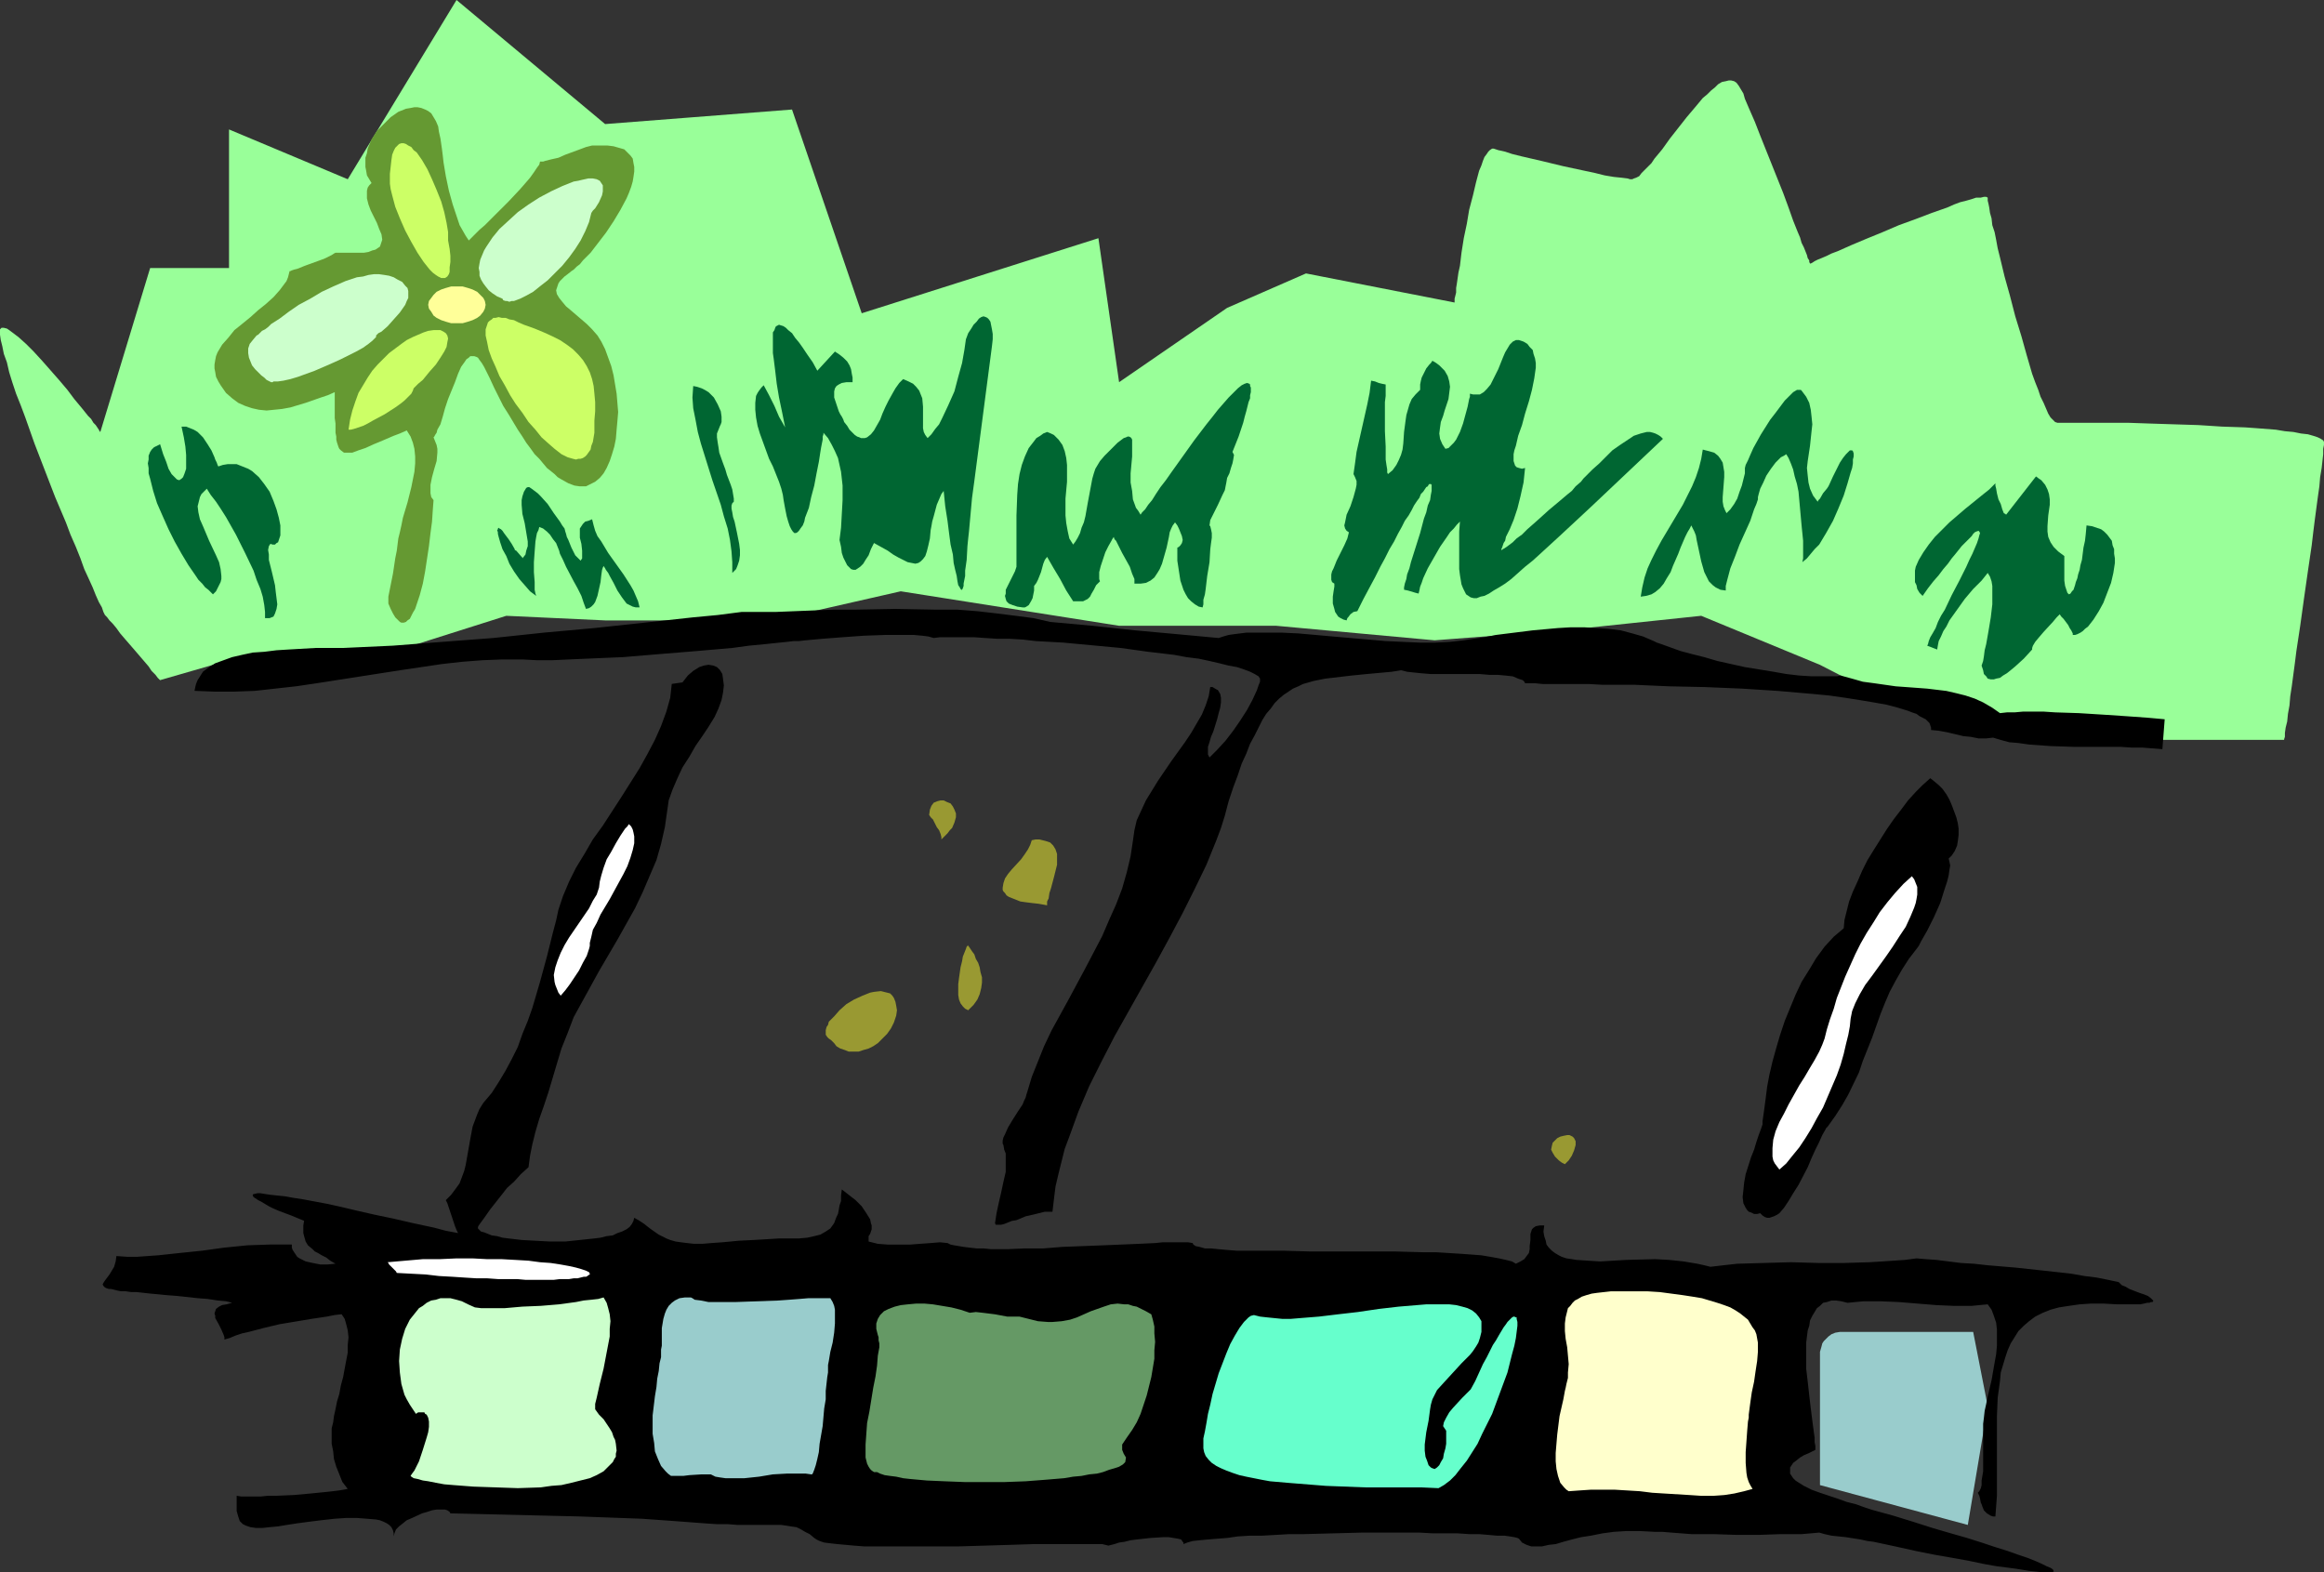 <?xml version="1.0" encoding="UTF-8" standalone="no"?>
<svg
   version="1.0"
   width="129.724mm"
   height="87.768mm"
   id="svg33"
   sodipodi:docname="Sidewalk.wmf"
   xmlns:inkscape="http://www.inkscape.org/namespaces/inkscape"
   xmlns:sodipodi="http://sodipodi.sourceforge.net/DTD/sodipodi-0.dtd"
   xmlns="http://www.w3.org/2000/svg"
   xmlns:svg="http://www.w3.org/2000/svg">
  <rect width="100%" height="100%" fill="#333333" stroke="none"/>
  <sodipodi:namedview
     id="namedview33"
     pagecolor="#ffffff"
     bordercolor="#000000"
     borderopacity="0.25"
     inkscape:showpageshadow="2"
     inkscape:pageopacity="0.0"
     inkscape:pagecheckerboard="0"
     inkscape:deskcolor="#d1d1d1"
     inkscape:document-units="mm" />
  <defs
     id="defs1">
    <pattern
       id="WMFhbasepattern"
       patternUnits="userSpaceOnUse"
       width="6"
       height="6"
       x="0"
       y="0" />
  </defs>
  <path
     style="fill:#99ff99;fill-opacity:1;fill-rule:evenodd;stroke:none"
     d="m 22.301,129.91 v 0 l -0.162,-0.162 -0.162,-0.323 -0.162,-0.323 -0.323,-0.969 -0.646,-1.131 -0.646,-1.454 -0.646,-1.616 -0.808,-1.777 -0.97,-2.101 -0.808,-2.262 -0.97,-2.424 -1.131,-2.585 -0.97,-2.585 -2.262,-5.332 L 7.272,93.555 5.333,88.061 4.363,85.476 3.394,83.052 2.586,80.628 1.939,78.528 1.454,76.427 0.808,74.65 0.485,73.034 0.162,71.741 0,70.61 v -1.131 l 0.162,-0.162 0.162,-0.162 h 0.162 0.323 l 0.646,0.162 0.485,0.323 0.646,0.485 0.646,0.485 0.646,0.485 1.616,1.454 1.616,1.616 1.778,1.939 3.555,4.039 1.778,2.101 1.454,1.939 1.616,1.939 1.293,1.616 0.646,0.646 0.485,0.808 0.485,0.485 0.323,0.485 0.323,0.485 0.162,0.323 0.162,0.162 v 0 L 31.674,56.553 H 48.318 V 27.307 L 73.366,37.81 96.313,0 l 31.35,26.176 39.43,-3.07 14.706,42.98 49.934,-15.835 4.363,30.377 22.786,-15.673 16.645,-7.271 31.35,6.14 v 0 -0.323 -0.485 l 0.162,-0.646 0.162,-0.646 v -0.969 l 0.162,-0.969 0.162,-1.131 0.162,-1.131 0.323,-1.454 0.323,-2.747 0.485,-3.07 0.646,-3.07 0.485,-2.908 0.808,-3.07 0.646,-2.747 0.646,-2.424 0.485,-1.131 0.323,-0.969 0.323,-0.808 0.485,-0.646 0.323,-0.485 0.323,-0.323 0.485,-0.323 h 0.323 l 0.485,0.162 0.485,0.162 1.454,0.323 1.454,0.485 1.939,0.485 2.101,0.485 2.101,0.485 4.686,1.131 4.525,0.969 2.262,0.485 1.939,0.485 1.939,0.323 1.616,0.162 1.293,0.162 0.485,0.162 h 0.485 l 0.323,-0.162 0.485,-0.162 0.646,-0.323 0.485,-0.646 0.646,-0.646 0.646,-0.646 0.808,-0.808 0.646,-0.969 0.808,-0.969 0.808,-0.969 1.616,-2.262 1.778,-2.262 1.778,-2.262 1.778,-2.101 1.616,-1.939 0.97,-0.808 0.808,-0.808 0.808,-0.646 0.646,-0.646 0.808,-0.485 0.808,-0.162 0.646,-0.162 h 0.485 l 0.646,0.162 0.485,0.323 0.485,0.646 0.485,0.808 0.485,0.808 0.323,1.131 0.97,2.262 1.131,2.585 1.131,2.908 4.848,12.118 1.131,3.07 0.97,2.747 0.97,2.424 0.485,1.131 0.323,1.131 0.485,0.969 0.323,0.808 0.323,0.808 0.162,0.646 0.323,0.485 v 0.323 l 0.162,0.323 v 0 h 0.162 l 0.323,-0.162 0.485,-0.323 0.646,-0.323 0.808,-0.323 1.131,-0.485 0.97,-0.485 1.293,-0.485 1.454,-0.646 1.454,-0.646 3.07,-1.293 3.555,-1.454 3.394,-1.454 3.555,-1.293 3.394,-1.293 3.232,-1.131 1.454,-0.646 1.293,-0.485 1.293,-0.323 1.131,-0.323 0.97,-0.323 h 0.97 l 0.646,-0.162 h 0.485 l 0.323,0.162 v 0.323 0.323 l 0.162,0.646 0.162,0.808 0.162,1.131 0.323,1.131 0.162,1.454 0.485,1.454 0.323,1.616 0.323,1.777 0.485,1.939 0.97,4.039 1.131,4.039 1.131,4.363 1.293,4.201 1.131,4.039 1.131,3.878 0.646,1.777 0.646,1.616 0.485,1.454 0.646,1.293 0.485,1.131 0.485,1.131 0.485,0.808 0.646,0.646 0.323,0.323 0.485,0.162 h 5.01 1.616 3.878 2.101 2.262 l 4.686,0.162 5.01,0.162 5.171,0.162 5.01,0.323 4.848,0.162 2.262,0.162 2.101,0.162 2.101,0.162 1.939,0.323 1.778,0.162 1.616,0.323 1.454,0.162 1.131,0.323 0.97,0.323 0.646,0.323 0.485,0.323 0.162,0.323 v 0.646 l -0.162,0.808 v 1.131 l -0.162,1.454 -0.162,1.454 -0.323,1.939 -0.162,1.939 -0.323,2.262 -0.323,2.424 -0.323,2.424 -0.323,2.585 -0.323,2.747 -0.808,5.494 -0.808,5.655 -0.808,5.817 -0.808,5.332 -0.323,2.585 -0.323,2.424 -0.323,2.424 -0.323,2.101 -0.162,1.939 -0.323,1.777 -0.162,1.616 -0.323,1.293 -0.162,1.131 v 0.808 l -0.162,0.485 v 0.162 h -27.149 l -54.136,-7.271 -16.645,-8.564 -25.048,-10.341 -29.088,3.07 -27.149,2.101 -33.451,-3.07 h -33.128 l -46.056,-7.271 -26.987,6.14 h -35.39 l -20.846,-0.969 -22.947,7.271 -35.552,2.101 -14.544,4.201 -0.162,-0.162 -0.323,-0.323 -0.485,-0.646 -0.808,-0.808 -0.646,-0.969 -0.97,-1.131 -1.939,-2.262 -2.101,-2.424 -0.97,-1.131 -0.808,-1.131 -0.808,-0.969 -0.646,-0.646 -0.485,-0.646 z"
     id="path1" />
  <path
     style="fill:#99cccc;fill-opacity:1;fill-rule:evenodd;stroke:none"
     d="m 383.961,313.303 v -26.176 -0.162 -0.323 -0.485 -0.969 l 0.323,-1.131 0.162,-0.646 0.323,-0.485 0.485,-0.485 0.485,-0.485 0.646,-0.485 0.808,-0.323 0.97,-0.162 h 0.97 27.149 l 3.07,15.673 -4.202,25.045 z"
     id="path2" />
  <path
     style="fill:#000000;fill-opacity:1;fill-rule:evenodd;stroke:none"
     d="m 148.833,321.382 2.424,0.162 h 2.262 l 2.101,0.162 h 7.918 1.293 l 1.131,0.162 0.97,0.162 1.131,0.162 0.97,0.485 0.808,0.485 0.97,0.485 0.97,0.808 0.485,0.323 0.646,0.323 0.97,0.323 1.293,0.162 1.454,0.162 1.778,0.162 1.778,0.162 2.101,0.162 h 2.101 2.262 10.342 5.333 l 5.494,-0.162 5.333,-0.162 5.01,-0.162 h 2.262 2.262 2.101 3.717 1.454 1.293 1.293 l 0.646,0.162 0.646,0.162 0.646,-0.162 0.646,-0.162 0.97,-0.323 1.131,-0.162 1.293,-0.323 1.293,-0.162 2.909,-0.323 2.586,-0.162 h 1.293 l 0.97,0.162 0.97,0.162 0.646,0.162 0.323,0.485 0.162,0.162 v 0.323 l 0.808,-0.323 1.131,-0.323 1.454,-0.162 1.778,-0.162 1.939,-0.162 2.101,-0.162 2.262,-0.323 2.586,-0.162 h 2.586 l 2.909,-0.162 2.747,-0.162 h 3.07 l 6.141,-0.162 6.141,-0.162 h 12.12 l 2.909,0.162 h 2.586 2.586 l 2.424,0.162 h 2.101 l 1.939,0.162 1.778,0.162 h 1.616 l 1.131,0.162 0.97,0.162 0.646,0.162 0.323,0.162 0.646,0.808 0.97,0.485 0.97,0.323 h 1.131 1.131 l 1.454,-0.323 1.454,-0.162 1.616,-0.485 1.778,-0.485 1.939,-0.485 2.101,-0.323 2.424,-0.485 2.424,-0.323 2.586,-0.162 h 2.909 l 3.07,0.162 h 1.616 l 1.939,0.162 2.101,0.162 2.101,0.162 h 4.686 l 4.848,0.162 h 4.686 l 4.686,-0.162 h 2.262 2.101 l 1.939,-0.162 1.778,-0.162 1.131,0.323 1.454,0.323 3.07,0.323 3.07,0.485 1.454,0.323 1.293,0.162 4.525,0.969 4.363,0.969 4.04,0.808 3.717,0.646 3.555,0.646 3.07,0.646 2.747,0.485 2.586,0.323 2.262,0.323 1.939,0.323 1.616,0.162 1.293,0.162 h 1.778 l 0.485,-0.162 v -0.162 l -0.162,-0.323 -0.485,-0.323 -0.808,-0.323 -0.97,-0.485 -1.454,-0.646 -1.616,-0.646 -1.939,-0.646 -2.262,-0.808 -2.586,-0.808 -2.909,-0.969 -3.07,-0.969 -3.394,-0.969 -3.878,-1.131 -4.04,-1.293 -4.202,-1.293 -4.686,-1.293 -1.454,-0.485 -1.778,-0.646 -1.939,-0.485 -1.778,-0.646 -3.878,-1.293 -1.778,-0.646 -1.616,-0.808 -1.293,-0.808 -0.485,-0.323 -0.485,-0.485 -0.323,-0.485 -0.323,-0.485 v -0.323 -0.485 -0.485 l 0.323,-0.485 0.323,-0.485 0.646,-0.485 0.808,-0.646 0.808,-0.485 1.131,-0.485 1.293,-0.646 v -0.808 l -0.162,-0.808 v -0.969 l -0.162,-1.131 -0.323,-2.424 -0.323,-2.585 -0.323,-2.747 -0.323,-2.908 -0.323,-2.747 v -2.908 -2.585 l 0.323,-2.585 0.323,-0.969 0.162,-1.131 0.485,-0.969 0.485,-0.808 0.485,-0.808 0.646,-0.485 0.646,-0.646 0.808,-0.162 0.97,-0.323 h 0.97 l 1.131,0.162 1.293,0.323 1.616,-0.162 1.778,-0.162 h 3.555 l 3.878,0.162 7.918,0.646 3.717,0.162 h 3.717 l 1.616,-0.162 1.778,-0.162 0.808,1.131 0.485,1.293 0.485,1.454 0.162,1.454 v 1.777 1.616 l -0.162,1.777 -0.323,1.777 -0.646,3.716 -0.808,3.393 -0.323,1.616 -0.323,1.454 -0.162,1.454 -0.162,1.293 v 3.232 2.262 2.262 2.262 l -0.162,0.969 -0.162,0.969 v 0.969 l -0.162,0.646 -0.323,0.646 -0.323,0.323 0.323,0.646 0.162,0.646 0.162,0.808 0.162,0.323 0.162,0.485 0.323,0.808 0.646,0.646 0.808,0.485 0.485,0.162 h 0.485 l 0.323,-4.363 v -4.201 -8.564 -4.039 l 0.162,-3.878 0.485,-3.555 0.162,-1.777 0.485,-1.616 0.485,-1.616 0.485,-1.454 0.646,-1.454 0.808,-1.293 0.808,-1.293 1.131,-1.131 1.131,-0.969 1.293,-0.969 1.616,-0.808 1.616,-0.646 1.778,-0.485 2.101,-0.323 2.262,-0.323 2.424,-0.162 h 2.586 l 2.909,0.162 h 2.747 1.131 0.97 l 0.808,-0.162 0.646,-0.162 h 0.485 l 0.323,-0.162 h 0.323 l 0.162,-0.162 v -0.162 l -0.162,-0.162 -0.323,-0.323 -0.646,-0.485 -0.808,-0.323 -0.97,-0.323 -2.101,-0.808 -0.808,-0.485 -0.808,-0.323 -0.323,-0.323 -0.162,-0.162 -0.162,-0.162 -2.262,-0.485 -2.424,-0.485 -2.586,-0.323 -2.747,-0.485 -5.818,-0.646 -5.979,-0.646 -5.818,-0.485 -2.909,-0.323 -2.747,-0.162 -2.586,-0.323 -2.586,-0.323 -2.262,-0.162 -1.939,-0.162 -2.424,0.323 -2.424,0.162 -2.424,0.162 -2.586,0.162 -5.333,0.162 h -5.494 l -5.818,-0.162 -5.656,0.162 -5.656,0.162 -2.909,0.323 -2.747,0.323 -1.293,-0.323 -1.454,-0.323 -2.909,-0.485 -3.07,-0.323 -2.909,-0.162 -6.141,0.162 -2.747,0.162 -2.747,0.162 -2.586,-0.162 -2.424,-0.162 -0.97,-0.162 -1.131,-0.162 -0.97,-0.323 -0.646,-0.323 -0.808,-0.485 -0.646,-0.485 -0.646,-0.646 -0.485,-0.646 -0.162,-0.808 -0.323,-0.969 -0.162,-0.969 0.162,-1.293 h -0.97 l -0.808,0.162 -0.485,0.323 -0.323,0.323 -0.162,0.485 -0.162,0.485 v 1.293 l -0.162,1.293 v 0.646 l -0.162,0.808 -0.485,0.646 -0.485,0.646 -0.808,0.485 -0.97,0.485 -0.808,-0.485 -1.293,-0.323 -1.454,-0.323 -1.778,-0.323 -1.939,-0.323 -2.101,-0.162 -2.262,-0.162 -2.586,-0.162 -2.586,-0.162 h -2.747 l -5.818,-0.162 h -11.958 -5.979 l -5.656,-0.162 h -5.171 -2.424 -2.262 l -2.101,-0.162 -1.778,-0.162 -1.616,-0.162 h -1.293 l -1.131,-0.323 -0.808,-0.162 -0.485,-0.323 -0.162,-0.323 -0.97,-0.162 h -1.131 -2.747 -1.454 l -1.616,0.162 -3.394,0.162 -3.878,0.162 -3.878,0.162 -8.403,0.323 -4.04,0.323 h -3.878 l -3.717,0.162 h -3.394 l -1.616,-0.162 h -1.454 l -1.454,-0.162 -1.293,-0.162 -0.97,-0.162 -0.97,-0.162 -0.808,-0.162 -0.646,-0.323 -1.616,-0.162 -1.939,0.162 -2.262,0.162 -2.101,0.162 h -2.424 -2.262 l -2.101,-0.162 -1.939,-0.485 v -1.131 l 0.323,-0.485 0.162,-0.485 0.162,-0.485 v -0.808 l -0.162,-0.485 -0.162,-0.808 -0.808,-1.293 -0.97,-1.454 -1.293,-1.293 -1.454,-1.131 -1.454,-1.131 -0.162,1.293 v 1.131 l -0.323,0.969 -0.162,0.969 -0.162,0.808 -0.323,0.646 -0.485,1.293 -0.808,1.131 -0.97,0.646 -1.131,0.646 -1.293,0.323 -1.454,0.323 -1.778,0.162 h -1.939 -2.262 l -2.586,0.162 -2.747,0.162 -3.232,0.162 -1.616,0.162 -1.778,0.162 -2.262,0.162 -1.939,0.162 h -1.778 l -1.454,-0.162 -1.293,-0.162 -1.131,-0.162 -1.131,-0.323 -0.808,-0.323 -1.616,-0.808 -1.616,-1.131 -0.646,-0.485 -0.808,-0.646 -0.97,-0.646 -1.131,-0.646 -0.162,0.646 -0.323,0.646 -0.485,0.646 -0.646,0.485 -0.97,0.485 -0.97,0.323 -0.97,0.485 -1.293,0.162 -1.293,0.323 -1.293,0.162 -3.07,0.323 -3.07,0.323 h -3.232 l -3.07,-0.162 -2.909,-0.162 -2.747,-0.323 -1.293,-0.162 -1.131,-0.323 -1.131,-0.162 -0.808,-0.323 -0.808,-0.323 -0.646,-0.162 -0.323,-0.323 -0.323,-0.323 v -0.323 l 0.162,-0.323 1.293,-1.777 1.131,-1.616 2.424,-3.07 1.131,-1.454 1.454,-1.293 1.454,-1.616 1.616,-1.454 0.323,-2.424 0.485,-2.424 0.646,-2.585 0.808,-2.747 0.97,-2.747 0.97,-2.908 1.778,-5.978 0.97,-3.232 1.293,-3.232 1.293,-3.393 1.778,-3.232 1.778,-3.232 1.778,-3.232 3.878,-6.625 3.717,-6.625 1.616,-3.393 1.454,-3.393 1.454,-3.393 0.97,-3.393 0.808,-3.555 0.485,-3.393 0.162,-1.131 0.162,-1.131 0.808,-2.262 0.97,-2.262 1.131,-2.424 1.454,-2.262 1.293,-2.262 1.454,-2.101 1.293,-1.939 1.293,-2.101 0.808,-1.777 0.646,-1.777 0.323,-1.616 0.162,-1.454 -0.162,-1.293 -0.162,-1.131 -0.485,-0.808 -0.646,-0.646 -0.808,-0.323 -0.97,-0.162 -0.97,0.162 -0.97,0.323 -1.293,0.808 -1.131,0.969 -1.131,1.454 -2.262,0.323 -0.162,1.454 -0.162,1.454 -0.808,2.908 -1.131,3.07 -1.293,2.908 -1.616,3.07 -1.616,2.908 -3.878,6.14 -3.878,5.978 -2.101,2.908 -1.778,3.07 -1.778,2.908 -1.454,2.908 -1.293,3.07 -0.97,2.908 -0.485,2.262 -0.646,2.424 -0.646,2.585 -0.646,2.585 -1.454,5.332 -1.616,5.494 -0.97,2.747 -1.131,2.747 -0.97,2.747 -1.293,2.585 -1.293,2.424 -1.454,2.424 -1.454,2.262 -1.778,2.101 -0.808,1.293 -0.485,1.131 -0.485,1.293 -0.485,1.293 -0.485,2.585 -0.485,2.747 -0.485,2.747 -0.323,1.293 -0.485,1.293 -0.485,1.293 -0.808,1.131 -0.97,1.293 -1.131,1.131 0.323,0.646 0.323,0.969 1.293,3.878 0.323,0.808 0.323,0.646 -2.586,-0.485 -2.424,-0.646 -2.262,-0.485 -2.262,-0.485 -2.101,-0.485 -2.101,-0.485 -3.878,-0.808 -3.555,-0.808 -3.394,-0.808 -2.909,-0.646 -2.586,-0.485 -2.586,-0.485 -2.101,-0.323 -1.778,-0.323 -1.616,-0.162 -1.454,-0.162 -1.131,-0.162 -0.97,-0.162 h -0.646 l -0.646,0.162 h -0.162 l -0.162,0.162 v 0.162 l 0.162,0.323 0.485,0.323 0.485,0.323 0.646,0.323 0.808,0.485 0.808,0.485 0.97,0.485 1.131,0.485 2.586,0.969 2.747,1.131 -0.162,0.969 v 1.616 l 0.162,0.646 0.323,1.131 0.485,0.808 0.97,0.808 0.485,0.485 0.646,0.323 0.808,0.485 0.97,0.485 0.808,0.646 1.131,0.646 -1.616,0.162 h -1.616 l -1.616,-0.323 -1.454,-0.323 -1.293,-0.646 -0.485,-0.323 -0.323,-0.485 -0.323,-0.485 -0.323,-0.485 -0.162,-0.485 v -0.646 h -2.424 -2.262 l -4.686,0.162 -4.848,0.485 -4.686,0.646 -4.686,0.485 -4.525,0.485 -4.525,0.323 H 26.826 l -2.262,-0.162 -0.162,1.131 -0.323,1.131 -0.485,0.808 -0.485,0.808 -0.485,0.646 -0.485,0.646 -0.323,0.485 -0.162,0.323 0.162,0.323 0.323,0.323 0.323,0.162 0.485,0.162 h 0.485 l 0.646,0.162 0.646,0.162 0.808,0.162 h 0.97 l 1.131,0.162 h 1.131 l 1.454,0.162 1.454,0.162 1.778,0.162 1.616,0.162 2.101,0.162 4.525,0.485 2.101,0.162 2.101,0.323 1.778,0.162 0.646,0.162 0.646,0.162 -1.131,0.323 -0.97,0.162 -0.646,0.323 -0.646,0.485 -0.162,0.485 -0.162,0.485 0.162,0.485 v 0.485 l 0.646,1.131 0.323,0.646 0.323,0.646 0.485,1.131 0.162,0.485 v 0.485 l 1.131,-0.323 1.131,-0.485 1.454,-0.485 1.454,-0.323 3.07,-0.808 3.394,-0.808 6.787,-1.131 3.232,-0.485 1.616,-0.323 1.454,-0.162 0.646,0.969 0.323,1.131 0.323,1.293 0.162,1.454 -0.162,1.616 v 1.616 l -0.646,3.393 -0.323,1.777 -0.485,1.777 -0.323,1.777 -0.485,1.616 -0.323,1.616 -0.323,1.454 -0.162,1.293 -0.323,1.293 v 1.454 1.777 l 0.323,1.616 0.162,1.616 0.485,1.616 0.646,1.616 0.646,1.616 1.131,1.454 -0.808,0.162 -0.97,0.162 -1.293,0.162 -1.454,0.162 -1.616,0.162 -1.616,0.162 -3.555,0.323 -3.717,0.162 h -1.778 l -1.616,0.162 h -4.04 l -0.97,-0.162 v 0.969 0.808 1.454 l 0.323,1.131 0.323,0.969 0.646,0.646 0.646,0.323 0.97,0.323 1.131,0.162 h 1.454 l 1.454,-0.162 1.778,-0.162 1.939,-0.323 2.101,-0.323 2.424,-0.323 2.586,-0.323 2.909,-0.323 2.424,-0.162 h 2.262 l 2.101,0.162 1.939,0.162 0.808,0.162 0.808,0.323 0.646,0.323 0.485,0.323 0.485,0.485 0.323,0.646 0.162,0.646 v 0.646 l 0.162,-0.646 0.323,-0.808 0.646,-0.646 0.808,-0.646 0.808,-0.646 1.131,-0.485 2.101,-0.969 1.131,-0.323 0.97,-0.323 0.97,-0.162 h 0.97 0.808 l 0.485,0.162 0.485,0.323 0.162,0.323 13.574,0.323 13.574,0.323 13.251,0.485 6.787,0.485 z"
     id="path3" />
  <path
     style="fill:#659932;fill-opacity:1;fill-rule:evenodd;stroke:none"
     d="m 91.465,105.511 -0.485,-0.646 -0.162,-0.808 v -0.808 -0.969 l 0.323,-1.616 0.485,-1.777 0.485,-1.616 0.162,-1.777 v -0.808 l -0.162,-0.808 -0.323,-0.808 -0.323,-0.808 0.162,-0.162 0.162,-0.323 0.323,-0.485 0.162,-0.646 0.646,-1.131 0.485,-1.616 0.485,-1.777 0.646,-1.939 1.454,-3.555 0.646,-1.777 0.646,-1.454 0.808,-1.131 0.323,-0.485 0.485,-0.323 0.323,-0.323 h 0.485 0.323 l 0.485,0.162 0.323,0.162 0.323,0.485 0.485,0.646 0.485,0.808 1.131,2.262 0.97,2.101 0.97,1.939 0.97,1.939 1.131,1.777 0.97,1.616 0.97,1.616 0.97,1.454 0.808,1.293 0.97,1.293 0.808,1.131 0.97,0.969 0.808,0.969 0.808,0.969 0.808,0.646 0.808,0.646 0.646,0.646 0.808,0.485 1.454,0.808 1.293,0.485 1.131,0.162 h 1.293 l 0.97,-0.485 0.97,-0.485 0.97,-0.808 0.808,-0.969 0.646,-1.131 0.646,-1.454 0.485,-1.454 0.485,-1.616 0.323,-1.616 0.162,-1.939 0.162,-1.777 0.162,-1.939 -0.162,-1.939 -0.162,-1.939 -0.323,-1.939 -0.323,-1.939 -0.485,-1.939 -0.646,-1.777 -0.646,-1.777 -0.808,-1.616 -0.808,-1.293 -1.131,-1.293 -1.131,-1.131 -2.262,-1.939 -1.131,-0.969 -0.97,-0.808 -0.808,-0.969 -0.646,-0.808 -0.485,-0.808 -0.162,-0.808 0.162,-0.485 0.162,-0.485 0.162,-0.485 0.323,-0.485 0.485,-0.485 0.485,-0.485 0.646,-0.485 0.808,-0.646 0.485,-0.323 0.646,-0.646 0.646,-0.485 0.646,-0.808 0.808,-0.808 0.808,-0.808 1.616,-2.101 1.616,-2.101 1.616,-2.424 1.454,-2.424 1.293,-2.424 0.485,-1.131 0.485,-1.293 0.323,-1.131 0.162,-0.969 0.162,-1.131 v -0.969 l -0.162,-0.808 -0.162,-0.969 -0.485,-0.646 -0.646,-0.646 -0.646,-0.646 -1.131,-0.323 -1.131,-0.323 -1.293,-0.162 h -1.454 -1.778 l -1.293,0.323 -1.293,0.485 -3.07,1.131 -1.454,0.646 -1.454,0.323 -1.293,0.323 -0.485,0.162 h -0.646 l -0.162,0.646 -0.485,0.646 -0.646,0.969 -0.808,1.131 -0.97,1.131 -1.131,1.293 -2.424,2.585 -2.586,2.585 -1.293,1.293 -1.131,1.131 -1.131,0.969 -0.97,0.969 -0.808,0.808 -0.485,0.485 -0.646,-0.969 -0.646,-1.131 -0.646,-1.131 -0.485,-1.454 -0.97,-2.908 -0.808,-2.908 -0.646,-3.07 -0.485,-2.908 -0.162,-1.454 -0.162,-1.293 -0.162,-1.131 -0.162,-1.131 -0.323,-1.454 -0.162,-1.131 -0.485,-1.131 -0.485,-0.808 -0.485,-0.808 -0.646,-0.485 -0.646,-0.323 -0.808,-0.323 -0.808,-0.162 h -0.646 l -0.808,0.162 -0.97,0.162 -0.808,0.323 -0.808,0.323 -1.616,1.131 -1.454,1.454 -1.454,1.454 -1.131,1.777 -0.808,1.939 -0.162,0.969 -0.323,0.969 v 0.969 0.969 l 0.162,0.808 0.162,0.969 0.485,0.808 0.485,0.808 -0.485,0.485 -0.323,0.485 -0.162,0.646 v 0.485 1.131 l 0.323,1.293 0.485,1.293 0.646,1.293 0.646,1.293 0.485,1.293 0.485,1.131 0.162,1.131 -0.162,0.485 -0.162,0.485 -0.162,0.485 -0.485,0.323 -0.485,0.323 -0.646,0.162 -0.808,0.323 -0.97,0.162 h -1.131 -2.909 -1.778 -0.162 l -0.323,0.162 -0.485,0.323 -0.646,0.323 -0.646,0.323 -0.808,0.323 -1.778,0.646 -1.778,0.646 -0.808,0.323 -0.808,0.323 -0.646,0.162 -0.485,0.162 -0.323,0.162 h -0.162 l -0.162,0.646 -0.162,0.646 -0.323,0.808 -0.485,0.646 -0.97,1.293 -1.293,1.454 -1.616,1.454 -1.616,1.293 -1.616,1.454 -1.778,1.454 -1.616,1.293 -1.293,1.616 -1.293,1.454 -0.97,1.616 -0.323,0.808 -0.162,0.808 -0.162,0.969 v 0.808 l 0.162,0.808 0.162,0.969 0.485,0.969 0.485,0.808 1.131,1.616 1.293,1.131 1.293,0.969 1.454,0.646 1.454,0.485 1.454,0.323 1.616,0.162 1.616,-0.162 1.616,-0.162 1.778,-0.323 3.232,-0.969 3.232,-1.131 1.454,-0.485 1.454,-0.646 v 5.494 l 0.162,1.131 v 0.969 0.969 l 0.162,0.808 v 0.646 l 0.162,0.646 0.323,0.969 0.162,0.323 0.323,0.323 0.646,0.485 h 0.808 0.97 l 1.293,-0.485 1.454,-0.485 1.778,-0.808 1.939,-0.808 1.131,-0.485 1.131,-0.485 1.293,-0.485 1.454,-0.646 0.808,1.293 0.485,1.293 0.323,1.293 0.162,1.616 v 1.454 l -0.162,1.777 -0.323,1.616 -0.323,1.616 -0.808,3.232 -0.97,3.232 -0.323,1.616 -0.323,1.454 -0.323,1.293 -0.162,1.293 -0.162,1.293 -0.323,1.616 -0.485,3.232 -0.646,3.232 -0.323,1.616 v 1.454 l 0.485,1.131 0.485,0.969 0.485,0.808 0.485,0.485 0.485,0.485 0.323,0.162 h 0.485 l 0.485,-0.162 0.323,-0.323 0.485,-0.323 0.323,-0.646 0.323,-0.646 0.485,-0.808 0.323,-0.969 0.646,-1.939 0.646,-2.424 0.485,-2.585 0.808,-5.332 0.323,-2.747 0.323,-2.424 0.162,-2.424 z"
     id="path4" />
  <path
     style="fill:#006632;fill-opacity:1;fill-rule:evenodd;stroke:none"
     d="m 46.056,98.402 -0.162,-0.323 -0.162,-0.485 -0.323,-0.646 -0.162,-0.485 -0.646,-1.454 -0.808,-1.293 -0.97,-1.454 -1.131,-1.131 -0.808,-0.485 -0.808,-0.323 -0.808,-0.323 h -0.97 l 0.485,2.262 0.323,1.939 0.162,1.777 v 1.616 1.293 l -0.323,0.969 -0.323,0.808 -0.323,0.323 -0.485,0.323 -0.485,-0.162 -0.485,-0.485 -0.646,-0.646 -0.646,-1.131 -0.485,-1.454 -0.646,-1.616 -0.646,-2.101 -0.646,0.323 -0.646,0.323 -0.485,0.485 -0.323,0.485 -0.323,0.808 v 0.808 l -0.162,0.808 0.162,0.969 v 1.131 l 0.323,1.131 0.646,2.585 0.808,2.585 1.131,2.585 1.293,2.908 1.293,2.585 1.454,2.585 1.454,2.424 1.454,2.101 0.646,0.969 0.808,0.808 0.646,0.808 0.646,0.485 0.485,0.485 0.485,0.485 0.646,-0.646 0.323,-0.646 0.323,-0.646 0.323,-0.646 0.162,-0.646 v -0.646 l -0.162,-1.454 -0.323,-1.454 -0.646,-1.454 -1.454,-3.07 -1.293,-3.07 -0.646,-1.454 -0.323,-1.454 -0.162,-1.293 0.162,-0.646 0.162,-0.646 0.162,-0.646 0.323,-0.646 0.485,-0.485 0.646,-0.646 0.808,1.293 1.131,1.454 0.97,1.454 1.131,1.777 2.101,3.716 1.939,3.878 1.778,3.716 0.646,1.939 0.808,1.939 0.485,1.616 0.323,1.777 0.162,1.454 v 1.293 h 0.485 0.485 l 0.808,-0.323 0.323,-0.646 0.323,-0.969 0.162,-0.969 -0.162,-1.293 -0.162,-1.293 -0.162,-1.454 -0.646,-2.747 -0.323,-1.293 -0.323,-1.293 v -1.131 l -0.162,-0.969 0.162,-0.808 0.323,-0.485 0.485,0.162 h 0.485 l 0.323,-0.323 0.323,-0.162 0.162,-0.485 0.162,-0.485 0.162,-0.485 v -2.101 l -0.323,-1.616 -0.485,-1.777 -0.646,-1.777 -0.808,-1.939 -1.131,-1.616 -1.131,-1.454 -1.454,-1.293 -0.808,-0.485 -0.808,-0.323 -0.808,-0.323 -0.808,-0.323 h -0.97 -0.97 l -0.97,0.162 z"
     id="path5" />
  <path
     style="fill:#ccff66;fill-opacity:1;fill-rule:evenodd;stroke:none"
     d="m 87.264,81.921 -0.162,0.485 -0.323,0.646 -0.646,0.646 -0.808,0.808 -0.808,0.646 -1.131,0.808 -2.262,1.454 -2.424,1.293 -1.131,0.646 -0.97,0.485 -0.97,0.323 -0.97,0.323 -0.646,0.162 h -0.485 l 0.323,-2.101 0.485,-1.939 0.646,-1.939 0.646,-1.777 0.97,-1.616 0.97,-1.616 0.97,-1.454 1.131,-1.293 1.293,-1.293 1.131,-1.131 1.293,-0.969 1.293,-0.969 1.131,-0.808 1.293,-0.646 1.131,-0.485 1.131,-0.485 0.97,-0.323 1.131,-0.162 h 0.808 0.646 l 0.646,0.323 0.485,0.323 0.323,0.485 0.162,0.646 -0.162,0.808 -0.162,0.969 -0.485,0.969 -0.808,1.293 -0.97,1.454 -1.293,1.454 -1.454,1.777 -0.97,0.808 z"
     id="path6" />
  <path
     style="fill:#ccffcc;fill-opacity:1;fill-rule:evenodd;stroke:none"
     d="m 79.346,70.772 v 0.323 l -0.162,0.162 -0.323,0.323 -0.323,0.323 -0.808,0.646 -1.131,0.808 -1.454,0.808 -1.616,0.808 -1.616,0.808 -1.778,0.808 -3.717,1.616 -1.778,0.646 -1.778,0.646 -1.616,0.485 -1.454,0.323 -1.131,0.162 h -0.97 l -0.162,0.162 h -0.323 l -0.323,-0.162 -0.646,-0.323 -0.485,-0.485 -0.646,-0.485 -0.646,-0.646 -0.646,-0.646 -0.646,-0.808 -0.323,-0.808 -0.323,-0.808 -0.162,-0.969 v -0.969 l 0.323,-0.969 0.646,-0.808 0.808,-0.969 0.323,-0.162 0.323,-0.323 0.485,-0.485 0.646,-0.323 0.646,-0.485 0.646,-0.646 1.778,-1.131 1.939,-1.454 2.101,-1.454 2.424,-1.293 2.424,-1.454 2.424,-1.131 2.586,-1.131 2.424,-0.808 1.293,-0.162 1.131,-0.323 1.131,-0.162 h 1.131 l 1.131,0.162 0.97,0.162 0.97,0.323 0.808,0.485 0.97,0.485 0.646,0.808 0.485,0.485 0.162,0.646 v 0.646 0.808 l -0.323,0.646 -0.323,0.808 -1.131,1.616 -1.293,1.454 -1.293,1.454 -1.293,1.131 -0.646,0.323 z"
     id="path7" />
  <path
     style="fill:#ccff66;fill-opacity:1;fill-rule:evenodd;stroke:none"
     d="m 94.536,50.736 0.323,1.777 0.162,1.454 v 1.293 l -0.162,1.131 v 0.969 l -0.162,0.485 -0.323,0.485 -0.485,0.323 h -0.323 -0.485 l -0.646,-0.323 -0.485,-0.323 -0.646,-0.485 -0.646,-0.646 -0.646,-0.808 -0.646,-0.808 -1.293,-1.939 -1.293,-2.262 -1.293,-2.424 -1.131,-2.585 -0.97,-2.424 -0.646,-2.424 -0.323,-1.293 -0.162,-1.131 V 37.648 36.679 l 0.162,-1.454 0.162,-1.454 0.162,-1.131 0.323,-0.808 0.323,-0.646 0.485,-0.485 0.323,-0.323 0.485,-0.162 h 0.485 l 0.485,0.162 0.485,0.323 0.646,0.323 0.485,0.646 0.646,0.485 1.131,1.616 1.131,1.939 0.97,2.101 0.97,2.262 0.97,2.424 0.646,2.262 0.485,2.262 0.323,1.939 z"
     id="path8" />
  <path
     style="fill:#ccffcc;fill-opacity:1;fill-rule:evenodd;stroke:none"
     d="m 124.755,44.919 -0.485,1.939 -0.808,1.939 -0.97,1.939 -1.131,1.777 -1.293,1.777 -1.454,1.777 -1.616,1.616 -1.454,1.454 -1.454,1.131 -1.616,1.293 -1.454,0.808 -1.293,0.646 -1.293,0.485 h -0.485 l -0.485,0.162 -0.485,-0.162 h -0.323 l -0.485,-0.162 -0.162,-0.323 -1.131,-0.485 -0.97,-0.646 -0.808,-0.646 -0.646,-0.808 -0.485,-0.646 -0.485,-0.808 -0.323,-0.808 v -0.808 l -0.162,-0.808 0.162,-0.969 0.162,-0.808 0.808,-1.939 0.485,-0.808 1.293,-1.939 1.454,-1.777 1.939,-1.777 1.939,-1.777 2.262,-1.616 2.262,-1.454 2.424,-1.293 2.424,-1.131 2.424,-0.969 0.97,-0.162 0.646,-0.162 1.454,-0.323 h 0.97 l 0.808,0.162 0.646,0.323 0.323,0.485 0.323,0.485 v 0.646 0.646 l -0.162,0.808 -0.646,1.454 -0.808,1.293 -0.485,0.485 z"
     id="path9" />
  <path
     style="fill:#ccff66;fill-opacity:1;fill-rule:evenodd;stroke:none"
     d="m 125.401,88.707 v 1.293 1.293 l -0.162,0.969 -0.162,0.969 -0.323,0.808 -0.162,0.808 -0.808,1.131 -0.323,0.323 -0.485,0.323 -0.485,0.162 h -0.485 l -0.485,0.162 -0.646,-0.162 -1.131,-0.323 -1.293,-0.646 -1.454,-1.131 -1.293,-1.131 -1.454,-1.293 -1.293,-1.616 -1.454,-1.616 -1.293,-1.939 -1.454,-1.939 -1.131,-1.777 -1.131,-2.101 -1.131,-1.939 -0.808,-1.939 -0.808,-1.777 -0.646,-1.777 -0.323,-1.616 -0.323,-1.454 v -1.293 l 0.323,-0.969 0.162,-0.485 0.323,-0.323 0.485,-0.323 0.323,-0.323 h 0.485 l 0.646,-0.162 0.646,0.162 h 0.808 l 0.808,0.323 0.97,0.162 0.97,0.485 1.131,0.485 2.262,0.808 1.939,0.808 1.778,0.808 1.616,0.808 1.454,0.969 1.293,0.969 1.131,1.131 0.97,1.131 0.808,1.293 0.646,1.293 0.485,1.454 0.323,1.454 0.162,1.616 0.162,1.777 v 1.939 z"
     id="path10" />
  <path
     style="fill:#006632;fill-opacity:1;fill-rule:evenodd;stroke:none"
     d="m 154.813,105.835 v -0.646 l -0.162,-0.969 -0.162,-0.969 -0.323,-0.969 -0.808,-2.101 -0.323,-1.131 -0.485,-1.293 -0.808,-2.262 -0.162,-1.131 -0.162,-0.969 -0.162,-1.131 v -0.808 l 0.323,-0.808 0.323,-0.808 0.162,-0.323 0.162,-0.485 v -0.485 -0.646 l -0.162,-1.131 -0.646,-1.454 -0.808,-1.454 -0.485,-0.485 -0.646,-0.646 -0.808,-0.485 -0.646,-0.323 -0.97,-0.323 -0.808,-0.162 -0.162,2.424 0.162,2.262 0.485,2.424 0.485,2.585 0.646,2.424 0.808,2.585 1.616,5.171 1.778,5.171 0.646,2.424 0.808,2.585 0.485,2.424 0.323,2.424 0.162,2.262 v 2.262 l 0.808,-0.808 0.323,-0.808 0.323,-0.969 0.162,-1.131 v -1.131 l -0.162,-1.293 -0.485,-2.424 -0.485,-2.262 -0.162,-0.485 -0.162,-0.485 -0.162,-0.969 -0.162,-0.808 v -0.646 l 0.162,-0.485 z"
     id="path11" />
  <path
     style="fill:#006632;fill-opacity:1;fill-rule:evenodd;stroke:none"
     d="m 173.72,91.292 0.97,1.131 0.808,1.454 0.646,1.293 0.646,1.454 0.323,1.454 0.323,1.454 0.323,2.908 v 3.07 l -0.162,2.908 -0.162,2.908 -0.323,2.585 0.323,1.454 0.162,1.293 0.323,0.969 0.485,0.969 0.323,0.646 0.485,0.485 0.323,0.323 0.485,0.162 h 0.485 l 0.485,-0.323 0.485,-0.323 0.646,-0.646 0.485,-0.808 0.646,-0.969 0.485,-1.293 0.646,-1.293 1.454,0.808 1.454,0.808 1.131,0.808 1.131,0.646 0.97,0.485 0.97,0.485 0.808,0.162 0.808,0.162 0.646,-0.162 0.485,-0.323 0.485,-0.485 0.485,-0.646 0.323,-0.969 0.323,-1.293 0.323,-1.454 0.162,-1.777 0.162,-0.808 0.162,-0.969 0.323,-1.131 0.646,-2.424 0.485,-1.131 0.485,-1.131 0.485,-0.646 0.323,3.232 0.485,3.07 0.323,2.585 0.323,2.424 0.485,2.101 0.162,1.777 0.323,1.454 0.323,1.293 0.162,1.131 0.162,0.808 0.323,0.485 0.162,0.323 0.162,0.162 h 0.162 l 0.162,-0.323 0.162,-0.485 v -0.485 l 0.162,-0.808 0.162,-0.808 v -1.131 l 0.162,-1.131 0.162,-1.131 0.162,-2.908 0.162,-1.616 0.162,-1.454 0.323,-3.555 0.323,-3.555 0.485,-3.555 3.717,-28.438 0.162,-1.454 v -1.131 l -0.162,-0.969 -0.162,-0.808 -0.162,-0.808 -0.323,-0.485 -0.323,-0.323 -0.323,-0.162 -0.485,-0.162 -0.485,0.162 -0.485,0.323 -0.485,0.646 -0.646,0.646 -0.485,0.808 -0.646,0.969 -0.485,1.293 -0.162,1.131 -0.162,1.131 -0.485,2.747 -0.808,2.908 -0.808,3.07 -1.293,2.908 -1.293,2.747 -0.646,1.293 -0.808,0.969 -0.808,1.131 -0.808,0.808 -0.485,-0.646 -0.323,-0.646 -0.162,-0.808 V 89.515 85.799 l -0.162,-1.777 -0.323,-0.808 -0.323,-0.808 -0.646,-0.808 -0.646,-0.646 -0.97,-0.485 -1.131,-0.485 -0.808,0.808 -0.808,1.131 -0.646,1.131 -0.808,1.454 -0.646,1.293 -0.646,1.454 -0.485,1.293 -0.646,1.131 -0.646,1.131 -0.646,0.808 -0.808,0.646 -0.485,0.162 h -0.323 -0.485 l -0.323,-0.162 -0.485,-0.162 -0.485,-0.323 -0.485,-0.485 -0.646,-0.646 -0.485,-0.808 -0.646,-0.808 -0.162,-0.485 -0.323,-0.646 -0.323,-0.485 -0.323,-0.646 -0.485,-1.454 -0.485,-1.454 v -0.646 -0.646 l 0.162,-0.646 0.323,-0.485 0.485,-0.323 0.646,-0.323 0.97,-0.162 h 1.293 v -0.969 l -0.162,-0.808 -0.162,-0.969 -0.323,-0.808 -0.485,-0.808 -0.808,-0.808 -0.808,-0.646 -0.97,-0.646 -3.717,4.039 -0.97,-1.777 -1.131,-1.616 -0.97,-1.454 -0.808,-1.131 -0.808,-0.969 -0.646,-0.969 -0.808,-0.646 -0.485,-0.485 -0.485,-0.323 -0.485,-0.162 -0.485,-0.162 -0.323,0.162 -0.323,0.162 -0.162,0.323 -0.162,0.485 -0.323,0.485 v 0.646 0.808 1.939 0.969 l 0.162,1.131 0.323,2.585 0.323,2.747 0.485,2.908 0.646,3.07 0.646,3.232 -1.293,-2.262 -0.97,-2.262 -1.131,-2.262 -1.131,-2.101 -0.485,0.485 -0.485,0.646 -0.323,0.485 -0.323,0.646 -0.162,1.454 v 1.454 l 0.162,1.616 0.323,1.777 0.485,1.616 0.646,1.777 1.293,3.555 0.808,1.616 0.646,1.616 0.646,1.616 0.485,1.454 0.323,1.293 0.162,1.131 0.323,1.777 0.323,1.616 0.323,1.131 0.323,0.969 0.323,0.646 0.323,0.485 0.323,0.323 h 0.323 l 0.323,-0.162 0.323,-0.323 0.323,-0.485 0.485,-0.646 0.323,-0.808 0.162,-0.808 0.808,-2.101 0.485,-2.262 0.646,-2.424 0.485,-2.585 0.485,-2.424 0.323,-2.101 0.162,-0.969 0.162,-0.808 0.162,-0.808 v -0.646 l 0.162,-0.485 z"
     id="path12" />
  <path
     style="fill:#006632;fill-opacity:1;fill-rule:evenodd;stroke:none"
     d="m 258.56,102.603 0.162,-0.808 0.162,-0.969 0.485,-0.969 0.323,-1.131 0.323,-0.969 0.162,-0.808 0.162,-0.969 -0.323,-0.646 0.646,-1.616 0.646,-1.616 0.485,-1.454 0.485,-1.454 0.323,-1.293 0.323,-1.131 0.485,-1.939 0.323,-0.808 v -0.646 l 0.162,-0.646 v -0.969 l -0.162,-0.323 v -0.323 l -0.162,-0.162 -0.485,-0.162 -0.485,0.162 -0.646,0.323 -0.808,0.646 -0.97,0.969 -0.97,0.969 -1.131,1.293 -1.131,1.293 -1.131,1.454 -1.293,1.616 -2.586,3.393 -2.424,3.393 -2.424,3.393 -1.131,1.616 -1.131,1.454 -0.97,1.454 -0.808,1.293 -0.808,0.969 -0.646,0.969 -0.646,0.646 -0.323,0.485 -0.485,-0.808 -0.485,-0.646 -0.646,-1.777 -0.162,-1.777 -0.323,-1.777 v -1.939 l 0.162,-1.777 0.162,-1.777 v -1.454 -1.131 -0.646 -0.323 l -0.162,-0.323 -0.162,-0.162 -0.323,-0.162 h -0.323 l -0.323,0.162 -0.485,0.162 -0.646,0.485 -0.646,0.485 -0.808,0.808 -0.808,0.808 -1.131,1.131 -0.97,1.131 -0.485,0.808 -0.485,0.808 -0.323,0.969 -0.323,1.131 -0.485,2.585 -0.485,2.585 -0.485,2.747 -0.323,1.293 -0.485,1.131 -0.323,1.131 -0.485,0.969 -0.485,0.808 -0.485,0.646 -0.808,-1.293 -0.323,-1.454 -0.323,-1.777 -0.162,-1.616 v -1.777 -1.777 l 0.162,-1.777 0.162,-1.777 v -1.777 -1.777 l -0.162,-1.454 -0.323,-1.454 -0.485,-1.293 -0.808,-1.131 -0.485,-0.485 -0.485,-0.485 -0.646,-0.323 -0.808,-0.323 -0.808,0.323 -0.646,0.485 -0.808,0.485 -0.485,0.646 -1.131,1.454 -0.808,1.777 -0.646,1.777 -0.485,1.939 -0.323,2.101 -0.162,2.262 -0.162,4.363 v 4.363 1.939 3.232 1.293 l -0.162,0.485 -0.162,0.485 -0.646,1.293 -0.646,1.293 -0.646,1.293 v 0.808 l -0.162,0.485 0.162,0.646 0.162,0.485 0.485,0.485 0.808,0.323 0.97,0.323 1.131,0.162 h 0.485 l 0.323,-0.162 0.485,-0.323 0.485,-0.808 0.323,-0.646 0.162,-0.808 0.162,-0.808 v -0.646 -0.323 l 0.485,-0.646 0.323,-0.646 0.646,-1.616 0.485,-1.777 0.323,-0.808 0.485,-0.646 1.293,2.262 1.454,2.424 1.293,2.424 1.454,2.262 h 1.454 0.646 l 0.323,-0.162 0.646,-0.323 0.485,-0.485 0.323,-0.646 0.485,-0.808 0.485,-0.969 0.808,-0.808 -0.162,-0.485 v -0.323 -1.131 l 0.323,-1.293 0.485,-1.454 0.485,-1.454 0.646,-1.293 0.646,-1.131 0.162,-0.323 0.323,-0.485 0.162,0.485 0.323,0.323 0.323,0.646 0.323,0.646 0.646,1.293 0.808,1.454 0.808,1.454 0.485,1.454 0.485,1.131 v 0.646 0.323 h 1.293 l 1.131,-0.162 0.97,-0.485 0.808,-0.646 0.646,-0.969 0.485,-0.808 0.485,-1.131 0.323,-1.131 0.323,-1.131 0.323,-1.131 0.485,-2.262 0.162,-0.969 0.323,-0.808 0.323,-0.646 0.485,-0.646 0.485,0.646 0.323,0.646 0.323,0.808 0.323,0.808 0.162,0.808 -0.162,0.646 -0.323,0.485 -0.323,0.323 -0.323,0.162 v 1.939 0.808 l 0.323,2.101 0.323,2.101 0.646,1.939 0.485,0.969 0.485,0.808 0.646,0.646 0.808,0.646 0.808,0.485 0.808,0.162 0.162,-0.646 v -0.969 l 0.323,-1.131 0.162,-1.131 0.323,-2.747 0.485,-2.908 0.162,-2.747 0.162,-1.293 0.162,-1.131 v -0.969 l -0.162,-0.808 -0.162,-0.646 -0.162,-0.162 0.162,-1.131 0.485,-0.969 1.131,-2.262 0.97,-2.101 0.485,-0.969 z"
     id="path13" />
  <path
     style="fill:#006632;fill-opacity:1;fill-rule:evenodd;stroke:none"
     d="m 321.745,98.725 -0.646,0.162 -0.646,-0.162 -0.485,-0.162 -0.323,-0.323 -0.162,-0.485 -0.162,-0.485 V 96.625 95.817 l 0.162,-0.808 0.323,-0.969 0.485,-2.101 0.808,-2.262 0.646,-2.424 0.808,-2.585 0.646,-2.424 0.485,-2.424 0.162,-1.131 0.162,-1.131 v -0.969 l -0.162,-0.969 -0.323,-0.969 -0.162,-0.808 -0.646,-0.646 -0.485,-0.646 -0.808,-0.485 -0.97,-0.323 h -0.323 -0.323 l -0.646,0.323 -0.646,0.646 -0.485,0.808 -0.485,0.808 -0.485,1.131 -0.97,2.424 -1.131,2.262 -0.485,0.969 -0.808,0.969 -0.646,0.646 -0.808,0.485 h -0.97 -0.485 l -0.646,-0.162 v 0.646 l -0.162,0.485 -0.323,1.616 -0.485,1.777 -0.485,1.777 -0.646,1.777 -0.808,1.616 -0.485,0.646 -0.646,0.646 -0.485,0.485 -0.646,0.162 -0.646,-0.969 -0.485,-1.131 -0.162,-1.131 0.162,-1.293 0.162,-1.131 0.485,-1.293 0.323,-1.131 0.808,-2.424 0.162,-1.293 0.162,-1.293 -0.162,-1.131 -0.323,-1.131 -0.646,-1.131 -0.485,-0.485 -0.646,-0.646 -0.646,-0.485 -0.808,-0.485 -0.323,0.485 -0.323,0.323 -0.646,0.808 -0.323,0.646 -0.323,0.646 -0.323,0.646 -0.162,0.646 -0.162,0.808 v 1.131 l -0.97,0.969 -0.808,0.969 -0.485,1.131 -0.323,1.131 -0.323,1.131 -0.162,1.131 -0.323,2.424 -0.162,2.424 -0.162,1.293 -0.323,1.131 -0.485,1.131 -0.485,0.969 -0.808,1.131 -0.97,0.808 -0.162,-0.323 v -0.646 l -0.162,-0.969 -0.162,-1.131 v -1.293 -1.454 l -0.162,-3.232 v -6.14 l 0.162,-1.293 V 82.406 81.598 81.113 l -0.808,-0.162 -0.646,-0.162 -0.808,-0.323 -0.808,-0.162 -0.323,2.585 -0.485,2.424 -1.131,5.009 -1.131,5.009 -0.323,2.424 -0.323,2.262 0.323,0.646 0.323,0.808 v 0.808 l -0.162,0.808 -0.485,1.777 -0.646,1.939 -0.808,1.777 -0.162,0.808 -0.162,0.808 -0.162,0.646 0.162,0.646 0.323,0.485 0.485,0.323 -0.162,0.646 -0.162,0.646 -0.646,1.454 -0.808,1.616 -0.808,1.616 -0.646,1.616 -0.323,0.646 -0.162,0.646 v 0.646 0.485 l 0.162,0.485 0.485,0.323 v 0.323 0.323 l -0.162,0.969 -0.162,1.131 v 1.454 l 0.323,1.131 0.162,0.646 0.323,0.485 0.323,0.485 0.485,0.323 0.646,0.323 0.646,0.162 0.162,-0.485 0.162,-0.162 0.485,-0.646 0.646,-0.485 0.808,-0.162 1.293,-2.585 1.293,-2.424 1.131,-2.101 1.131,-2.262 0.97,-1.777 0.97,-1.939 0.97,-1.616 0.808,-1.616 0.808,-1.454 0.646,-1.293 0.808,-1.131 0.646,-1.131 0.485,-0.969 0.646,-0.969 0.485,-0.646 0.323,-0.808 0.485,-0.485 0.323,-0.485 0.323,-0.485 0.323,-0.162 0.162,-0.323 0.162,-0.162 h 0.323 l 0.162,0.162 v 0.485 0.808 l -0.162,0.808 -0.162,1.131 -0.485,1.131 -0.323,1.454 -0.485,1.293 -0.808,3.07 -0.97,3.07 -0.97,3.07 -0.323,1.293 -0.485,1.293 -0.162,0.969 -0.323,0.969 -0.162,0.808 v 0.485 l 0.808,0.162 1.616,0.485 0.646,0.162 0.162,-0.646 0.162,-0.808 0.323,-0.808 0.323,-0.969 0.97,-2.101 1.293,-2.262 1.293,-2.262 1.454,-2.101 0.646,-0.969 0.808,-0.808 0.646,-0.808 0.646,-0.646 -0.162,2.101 v 1.777 4.847 1.293 l 0.162,1.293 0.162,0.969 0.162,0.969 0.323,0.808 0.323,0.646 0.323,0.646 0.485,0.323 0.485,0.323 0.646,0.162 h 0.646 l 0.808,-0.323 0.808,-0.162 0.97,-0.485 0.97,-0.646 1.131,-0.646 1.293,-0.808 1.293,-0.969 1.454,-1.293 1.454,-1.293 1.616,-1.293 1.778,-1.616 1.939,-1.777 1.939,-1.777 2.262,-2.101 2.262,-2.101 2.424,-2.262 14.867,-14.057 -0.485,-0.485 -0.485,-0.323 -0.646,-0.323 -0.485,-0.162 -0.646,-0.162 h -0.646 l -1.293,0.323 -1.454,0.485 -1.454,0.969 -1.454,0.969 -1.616,1.131 -2.747,2.747 -1.454,1.293 -1.293,1.293 -0.646,0.646 -0.485,0.646 -1.131,0.969 -0.808,0.969 -0.808,0.646 -2.101,1.777 -1.939,1.616 -1.778,1.616 -1.454,1.293 -1.293,1.131 -1.131,1.131 -1.131,0.808 -0.808,0.808 -0.646,0.485 -0.646,0.485 -0.485,0.323 -0.323,0.162 -0.162,0.162 h -0.162 v -0.162 l 0.162,-0.323 0.162,-0.485 0.162,-0.485 0.323,-0.485 0.162,-0.808 0.323,-0.646 0.485,-0.969 0.808,-1.939 0.808,-2.424 0.646,-2.585 0.646,-2.908 z"
     id="path14" />
  <path
     style="fill:#006632;fill-opacity:1;fill-rule:evenodd;stroke:none"
     d="m 359.236,94.847 -0.323,1.939 -0.485,1.939 -0.646,1.939 -0.808,1.939 -0.97,1.939 -0.97,1.939 -4.525,7.594 -1.131,2.101 -0.97,1.939 -0.808,1.777 -0.646,1.939 -0.485,2.101 -0.323,1.939 1.131,-0.162 1.131,-0.323 0.808,-0.485 0.97,-0.808 0.808,-0.969 0.646,-1.131 0.808,-1.293 0.485,-1.293 1.131,-2.585 0.485,-1.293 0.485,-1.131 0.485,-1.131 0.485,-0.969 0.485,-0.808 0.323,-0.646 0.323,0.646 0.323,0.646 0.323,0.808 0.162,0.969 0.485,2.262 0.485,2.262 0.646,2.262 0.485,0.969 0.485,0.969 0.808,0.808 0.646,0.485 0.97,0.485 1.131,0.162 v -0.969 l 0.323,-1.293 0.646,-2.424 0.97,-2.424 0.97,-2.585 2.262,-5.009 0.808,-2.424 0.485,-1.131 0.323,-0.969 v -0.485 l 0.162,-0.646 0.323,-1.131 0.646,-1.293 0.646,-1.454 0.97,-1.454 0.97,-1.293 1.131,-1.131 0.646,-0.323 0.485,-0.323 0.485,0.808 0.485,1.131 0.485,1.293 0.323,1.454 0.485,1.616 0.323,1.616 0.323,3.555 0.323,3.555 0.162,1.616 0.162,1.616 v 3.716 l -0.162,0.808 0.97,-0.808 0.808,-0.969 0.808,-0.969 0.97,-0.969 1.454,-2.424 1.454,-2.585 1.131,-2.585 1.131,-2.747 0.808,-2.585 0.323,-1.131 0.323,-1.131 0.323,-0.969 0.162,-0.969 v -0.808 l 0.162,-0.646 v -0.646 l -0.162,-0.485 -0.162,-0.162 h -0.162 -0.323 l -0.323,0.323 -0.485,0.485 -0.646,0.808 -0.646,0.969 -0.646,1.293 -0.808,1.616 -0.808,1.777 -0.162,0.323 -0.323,0.485 -0.808,0.969 -0.646,1.131 -0.323,0.323 -0.162,0.323 -0.97,-1.293 -0.646,-1.454 -0.323,-1.293 -0.162,-1.454 -0.162,-1.616 0.162,-1.454 0.485,-3.232 0.323,-3.07 0.162,-1.454 -0.162,-1.616 -0.162,-1.454 -0.323,-1.454 -0.646,-1.293 -0.97,-1.293 -0.162,-0.162 h -0.485 -0.323 l -0.808,0.485 -0.808,0.808 -0.97,0.969 -0.97,1.293 -0.97,1.293 -1.131,1.454 -1.939,3.07 -0.808,1.454 -0.808,1.454 -0.646,1.454 -0.485,1.131 -0.485,0.969 -0.162,0.646 v 1.131 l -0.323,1.293 -0.323,1.293 -0.485,1.293 -0.485,1.454 -0.646,1.131 -0.808,1.131 -0.808,0.808 -0.323,-0.646 -0.323,-0.808 -0.162,-0.969 v -0.969 l 0.323,-4.201 v -1.131 l -0.162,-0.969 -0.162,-0.969 -0.485,-0.808 -0.485,-0.646 -0.808,-0.646 -1.131,-0.323 -0.646,-0.162 z"
     id="path15" />
  <path
     style="fill:#006632;fill-opacity:1;fill-rule:evenodd;stroke:none"
     d="m 124.917,109.551 0.323,1.293 0.323,1.131 0.485,1.131 0.808,1.131 1.454,2.424 1.616,2.262 1.616,2.262 1.454,2.262 0.646,1.131 0.485,1.131 0.485,1.131 0.323,1.293 h -0.808 l -0.646,-0.162 -0.646,-0.323 -0.646,-0.323 -0.485,-0.646 -0.485,-0.646 -0.97,-1.454 -0.808,-1.616 -0.808,-1.454 -0.323,-0.646 -0.485,-0.646 -0.162,-0.323 -0.323,-0.485 -0.162,0.323 -0.162,0.485 -0.162,1.131 -0.162,1.454 -0.323,1.454 -0.323,1.454 -0.485,1.293 -0.323,0.485 -0.485,0.485 -0.485,0.323 -0.646,0.162 -0.485,-1.293 -0.485,-1.454 -0.808,-1.616 -0.808,-1.454 -1.616,-3.07 -0.646,-1.454 -0.646,-1.293 -0.162,-0.646 -0.323,-0.808 -0.323,-0.808 -0.646,-0.808 -0.646,-0.969 -0.646,-0.646 -0.808,-0.646 -0.808,-0.323 -0.162,0.646 -0.323,0.646 -0.162,0.808 -0.162,0.969 -0.162,2.101 -0.162,2.262 v 2.101 l 0.162,2.101 v 0.808 0.808 l 0.162,0.808 0.162,0.485 -1.293,-0.969 -1.131,-1.293 -1.131,-1.293 -1.131,-1.616 -0.97,-1.616 -0.646,-1.616 -0.808,-1.454 -0.485,-1.454 -0.323,-1.131 -0.162,-0.646 v -0.323 l -0.162,-0.485 0.162,-0.162 v -0.162 l 0.162,-0.162 0.162,0.162 0.323,0.162 0.323,0.323 0.323,0.485 0.485,0.646 0.485,0.646 0.646,0.969 0.646,1.131 v 0.162 l 0.323,0.162 1.131,1.293 0.162,0.162 v 0.162 l 0.646,-0.808 0.162,-0.808 0.323,-0.969 v -0.969 l -0.323,-1.939 -0.323,-1.939 -0.485,-1.939 -0.162,-1.939 v -0.969 l 0.162,-0.808 0.323,-0.969 0.485,-0.808 0.323,-0.162 h 0.323 l 0.485,0.323 0.646,0.485 0.646,0.485 0.646,0.646 1.454,1.616 1.293,1.939 1.293,1.777 0.485,0.808 0.485,0.646 0.162,0.646 0.162,0.485 0.162,0.646 0.323,0.646 0.646,1.616 0.808,1.616 0.646,0.646 0.485,0.485 0.323,-0.485 v -0.485 -1.131 l -0.162,-1.454 -0.162,-0.646 -0.162,-0.646 v -1.293 -0.646 l 0.323,-0.485 0.323,-0.485 0.485,-0.485 0.646,-0.162 z"
     id="path16" />
  <path
     style="fill:#006632;fill-opacity:1;fill-rule:evenodd;stroke:none"
     d="m 440.198,110.844 -0.162,1.777 -0.162,1.454 -0.323,1.454 -0.162,1.293 -0.162,1.293 -0.323,1.131 -0.162,0.969 -0.323,0.969 -0.162,0.808 -0.323,0.808 -0.162,0.646 -0.162,0.485 -0.162,0.485 -0.323,0.323 -0.323,0.485 -0.323,0.162 -0.323,-0.323 -0.162,-0.485 -0.323,-0.969 -0.162,-1.131 v -1.454 -1.616 -2.101 l -0.646,-0.485 -0.646,-0.485 -0.97,-0.969 -0.646,-0.969 -0.485,-1.131 -0.162,-1.131 v -1.131 l 0.162,-2.262 0.162,-1.131 0.162,-1.131 v -1.131 l -0.162,-1.131 -0.323,-0.969 -0.485,-0.969 -0.808,-0.969 -0.485,-0.323 -0.646,-0.485 -6.302,8.079 -0.162,-0.162 -0.323,-0.162 -0.323,-0.808 -0.323,-1.131 -0.485,-0.969 -0.323,-1.293 -0.162,-0.969 -0.162,-0.646 v -0.323 -0.162 l -1.293,1.293 -1.616,1.293 -3.394,2.747 -3.394,2.908 -1.616,1.616 -1.454,1.454 -1.293,1.616 -1.131,1.616 -0.97,1.616 -0.646,1.454 -0.162,0.808 v 0.808 0.808 0.808 l 0.323,0.646 0.162,0.808 0.485,0.808 0.646,0.646 1.131,-1.616 1.131,-1.454 1.131,-1.293 0.97,-1.293 0.97,-1.131 0.808,-1.131 0.808,-0.969 0.646,-0.808 0.646,-0.808 0.646,-0.646 0.646,-0.646 0.485,-0.485 0.323,-0.323 0.323,-0.485 0.323,-0.323 0.323,-0.162 0.485,-0.162 0.162,0.162 0.162,0.323 -0.162,0.485 -0.162,0.646 -0.323,0.969 -0.485,1.131 -0.485,1.131 -0.646,1.293 -0.646,1.454 -1.454,2.908 -1.616,3.07 -1.454,3.07 -0.808,1.293 -0.646,1.293 -0.485,1.293 -0.646,1.131 -0.485,0.808 -0.323,0.808 -0.162,0.646 -0.162,0.323 2.101,0.808 0.162,-0.969 0.162,-0.808 0.485,-0.969 0.485,-1.131 0.646,-0.969 0.646,-1.293 1.616,-2.262 1.616,-2.262 1.778,-2.101 0.808,-0.808 0.97,-0.969 0.646,-0.808 0.646,-0.808 0.485,0.808 0.323,0.969 0.162,0.969 v 1.131 1.293 1.454 l -0.323,2.747 -0.485,2.908 -0.485,2.747 -0.323,1.293 -0.162,1.293 -0.162,0.969 -0.323,0.969 0.323,0.969 0.162,0.808 0.485,0.485 0.323,0.485 0.646,0.162 h 0.646 l 0.485,-0.162 0.808,-0.162 0.646,-0.485 0.808,-0.485 0.808,-0.646 0.97,-0.808 1.778,-1.616 1.778,-1.939 v -0.323 l 0.162,-0.485 0.485,-0.808 0.808,-0.969 0.97,-1.131 1.939,-2.101 0.808,-0.969 0.323,-0.323 0.323,-0.323 0.323,0.485 0.485,0.485 0.97,1.293 0.323,0.646 0.323,0.485 0.323,0.646 v 0.323 h 0.485 l 0.485,-0.162 0.646,-0.323 0.485,-0.323 0.485,-0.485 0.646,-0.485 1.131,-1.454 1.131,-1.777 0.97,-1.777 0.808,-2.101 0.808,-2.101 0.485,-2.101 0.323,-2.101 v -0.969 l -0.162,-0.969 v -0.969 l -0.323,-0.808 -0.162,-0.969 -0.485,-0.646 -0.485,-0.646 -0.646,-0.646 -0.646,-0.485 -0.97,-0.323 -0.97,-0.323 z"
     id="path17" />
  <path
     style="fill:#000000;fill-opacity:1;fill-rule:evenodd;stroke:none"
     d="m 388.324,142.513 -0.808,0.162 h -0.97 -2.101 -2.262 l -2.586,-0.162 -2.747,-0.323 -2.747,-0.485 -5.979,-0.969 -5.818,-1.293 -2.747,-0.808 -2.586,-0.646 -2.424,-0.646 -2.262,-0.808 -1.778,-0.646 -0.97,-0.323 -0.646,-0.323 -2.262,-0.969 -2.262,-0.646 -2.424,-0.646 -2.586,-0.323 -2.586,-0.162 -2.586,-0.162 h -2.747 l -2.747,0.162 -5.333,0.485 -5.171,0.646 -2.586,0.323 -2.424,0.485 -2.262,0.323 -2.101,0.323 -2.909,0.323 -3.07,0.162 h -3.394 l -3.555,-0.162 -3.555,-0.162 -3.717,-0.323 -7.434,-0.646 -7.272,-0.646 -3.394,-0.162 h -3.232 -2.909 -1.454 l -1.293,0.162 -1.293,0.162 -1.131,0.162 -1.131,0.323 -0.97,0.323 -8.726,-0.808 -8.888,-0.808 -9.05,-0.969 -8.888,-0.808 -3.555,-0.808 -3.717,-0.485 -3.878,-0.485 -4.202,-0.485 -4.202,-0.323 h -4.363 l -8.726,-0.162 -8.726,0.162 h -4.363 l -4.202,0.162 -4.04,0.162 -4.04,0.162 h -1.778 -1.939 -3.394 l -5.01,0.646 -5.171,0.485 -10.342,1.131 -10.504,1.131 -10.666,0.969 -10.666,1.131 -10.666,0.808 -10.504,0.808 -10.504,0.485 h -5.818 l -5.656,0.323 -2.586,0.162 -2.586,0.323 -2.424,0.162 -2.262,0.485 -2.101,0.485 -1.778,0.646 -1.778,0.646 -1.293,0.808 -1.293,0.969 -0.808,1.293 -0.323,0.485 -0.323,0.808 -0.162,0.646 -0.162,0.808 4.202,0.162 h 4.202 l 4.363,-0.162 4.363,-0.485 4.363,-0.485 4.363,-0.646 17.614,-2.747 8.726,-1.293 4.363,-0.485 4.202,-0.323 4.202,-0.162 h 4.202 l 3.07,0.162 h 3.232 l 3.555,-0.162 3.717,-0.162 3.717,-0.162 3.878,-0.162 7.757,-0.646 7.918,-0.646 3.717,-0.323 3.717,-0.323 3.555,-0.485 3.394,-0.323 3.07,-0.323 1.616,-0.162 1.293,-0.162 h 1.131 l 1.454,-0.162 1.778,-0.162 1.778,-0.162 2.101,-0.162 2.101,-0.162 4.525,-0.323 4.525,-0.162 h 2.101 2.101 1.778 l 1.778,0.162 1.293,0.162 1.131,0.323 1.293,-0.162 h 1.454 3.717 2.101 l 2.262,0.162 2.586,0.162 h 2.586 l 2.747,0.162 2.747,0.323 5.818,0.323 12.12,1.131 5.818,0.808 2.747,0.323 2.747,0.323 2.586,0.485 2.586,0.323 2.262,0.485 2.101,0.485 1.939,0.485 1.778,0.323 1.454,0.485 1.293,0.485 0.97,0.485 0.808,0.485 0.323,0.485 v 0.646 l -0.323,0.808 -0.323,0.969 -0.97,2.101 -1.131,2.101 -1.454,2.262 -1.454,2.101 -1.616,2.101 -1.778,1.939 -1.616,1.616 -0.323,-0.646 v -0.646 -0.969 l 0.323,-0.969 0.323,-1.131 0.485,-1.131 0.808,-2.585 0.323,-1.293 0.323,-1.131 0.162,-1.131 v -0.969 l -0.162,-0.808 -0.485,-0.808 -0.323,-0.162 -0.808,-0.485 h -0.485 l -0.323,1.939 -0.646,1.939 -0.808,1.939 -1.131,1.939 -1.131,1.939 -1.293,1.939 -2.909,4.039 -2.747,4.039 -1.293,2.101 -1.293,2.101 -0.97,2.101 -0.97,2.101 -0.485,2.101 -0.323,2.262 -0.485,3.232 -0.808,3.393 -0.97,3.393 -1.293,3.393 -1.454,3.232 -1.454,3.393 -3.555,6.786 -3.555,6.625 -3.555,6.463 -1.616,3.393 -1.293,3.232 -1.293,3.232 -0.97,3.232 -0.162,0.485 -0.162,0.646 -0.323,0.646 -0.323,0.808 -0.97,1.454 -1.131,1.777 -0.97,1.616 -0.646,1.454 -0.323,0.646 -0.162,0.646 v 0.646 l 0.162,0.323 0.162,0.969 0.323,0.808 v 0.969 0.969 1.939 l -0.485,2.101 -0.485,2.262 -0.485,2.101 -0.485,2.262 -0.323,2.101 0.162,0.323 h 0.162 0.485 0.485 l 0.646,-0.162 0.808,-0.323 0.808,-0.323 0.97,-0.162 1.939,-0.808 2.101,-0.485 1.939,-0.485 h 0.808 0.808 l 0.323,-2.747 0.323,-2.585 0.646,-2.747 0.646,-2.585 0.646,-2.585 0.97,-2.585 1.939,-5.332 2.262,-5.332 2.586,-5.171 2.747,-5.332 2.909,-5.171 5.818,-10.341 2.909,-5.332 2.747,-5.171 2.586,-5.171 2.424,-5.009 2.101,-5.171 0.97,-2.585 0.808,-2.585 0.808,-3.07 0.97,-2.908 0.97,-2.585 0.808,-2.424 0.97,-2.101 0.808,-2.101 0.97,-1.777 0.808,-1.616 0.808,-1.616 0.808,-1.293 0.97,-1.131 0.808,-1.131 0.97,-0.969 0.97,-0.808 0.97,-0.646 0.97,-0.646 1.131,-0.485 0.97,-0.485 2.262,-0.646 2.424,-0.485 2.747,-0.323 2.747,-0.323 3.232,-0.323 1.778,-0.162 1.778,-0.162 1.778,-0.162 1.939,-0.323 1.293,0.323 1.454,0.162 1.616,0.162 1.939,0.162 h 1.939 2.101 6.302 l 1.939,0.162 h 1.778 l 1.778,0.162 1.454,0.162 1.131,0.485 0.485,0.162 0.485,0.162 0.323,0.323 0.162,0.323 h 0.323 0.485 1.293 l 1.616,0.162 h 1.939 2.262 2.586 2.909 l 2.909,0.162 h 3.394 3.394 l 3.555,0.162 3.717,0.162 7.595,0.162 7.757,0.323 7.595,0.485 3.717,0.323 3.717,0.323 3.394,0.323 3.394,0.485 3.07,0.485 2.909,0.485 2.747,0.485 2.424,0.646 2.101,0.646 0.808,0.323 0.97,0.323 0.646,0.485 0.646,0.323 0.646,0.323 0.485,0.485 0.323,0.323 0.162,0.485 0.162,0.485 v 0.485 l 1.616,0.162 1.778,0.323 3.394,0.808 1.616,0.162 1.616,0.323 h 1.616 l 1.454,-0.162 1.616,0.485 1.778,0.485 1.939,0.162 2.262,0.323 2.262,0.162 2.262,0.162 4.848,0.162 h 5.01 4.848 l 2.424,0.162 h 2.262 l 2.101,0.162 2.101,0.162 0.485,-6.302 -1.778,-0.162 -1.778,-0.162 -2.262,-0.162 -2.262,-0.162 -4.848,-0.323 -5.171,-0.323 -5.01,-0.162 -2.424,-0.162 h -2.262 -2.101 l -1.778,0.162 h -1.616 l -1.454,0.162 -1.616,-1.131 -1.939,-1.131 -1.778,-0.808 -1.939,-0.646 -1.939,-0.485 -2.101,-0.485 -4.04,-0.485 -4.363,-0.323 -2.262,-0.162 -2.262,-0.323 -2.262,-0.323 -2.424,-0.323 -2.262,-0.646 z"
     id="path18" />
  <path
     style="fill:#ffffff;fill-opacity:1;fill-rule:evenodd;stroke:none"
     d="m 124.432,198.904 v 0.646 l -0.162,0.646 -0.485,1.454 -0.808,1.454 -0.808,1.616 -0.97,1.454 -0.97,1.454 -0.97,1.293 -0.97,1.131 -0.485,-0.646 -0.323,-0.808 -0.323,-0.808 -0.162,-0.646 -0.162,-1.454 0.323,-1.616 0.485,-1.454 0.646,-1.616 0.808,-1.616 0.97,-1.616 2.101,-3.07 2.101,-3.07 0.808,-1.616 0.808,-1.293 0.485,-1.454 0.162,-1.293 0.162,-0.646 0.162,-0.646 0.485,-1.616 0.646,-1.777 0.97,-1.616 0.97,-1.777 0.97,-1.616 0.97,-1.454 0.485,-0.485 0.323,-0.485 0.485,0.485 0.323,0.646 0.162,0.646 0.162,0.808 v 1.454 l -0.323,1.454 -0.485,1.616 -0.646,1.777 -0.808,1.616 -0.97,1.777 -1.939,3.555 -1.939,3.232 -0.808,1.777 -0.808,1.454 -0.323,1.454 z"
     id="path19" />
  <path
     style="fill:#999932;fill-opacity:1;fill-rule:evenodd;stroke:none"
     d="m 175.336,219.425 0.646,0.646 0.485,0.646 0.808,0.485 0.97,0.323 0.808,0.323 h 0.97 1.131 l 0.97,-0.323 1.131,-0.323 0.97,-0.485 0.97,-0.646 0.97,-0.969 0.97,-0.969 0.808,-1.131 0.646,-1.293 0.485,-1.454 0.162,-1.131 -0.162,-0.969 -0.162,-0.808 -0.323,-0.808 -0.323,-0.485 -0.485,-0.485 -0.646,-0.162 -0.646,-0.162 -0.646,-0.162 -1.454,0.162 -0.808,0.162 -1.616,0.646 -1.778,0.808 -1.616,0.969 -1.454,1.293 -1.131,1.293 -1.131,1.131 -0.162,0.646 -0.323,0.485 -0.162,0.646 v 0.485 0.485 l 0.323,0.485 0.323,0.323 z"
     id="path20" />
  <path
     style="fill:#999932;fill-opacity:1;fill-rule:evenodd;stroke:none"
     d="m 204.262,199.389 -0.323,0.323 -0.162,0.485 -0.323,0.808 -0.323,0.808 -0.162,0.969 -0.323,1.293 -0.323,2.262 -0.162,1.293 v 1.131 1.131 l 0.162,0.969 0.323,0.808 0.485,0.646 0.485,0.485 0.646,0.323 1.131,-1.131 0.808,-1.131 0.485,-1.131 0.323,-1.293 0.162,-1.131 v -1.131 l -0.323,-1.131 -0.162,-0.969 -0.323,-0.969 -0.485,-0.808 -0.323,-0.969 -0.485,-0.646 -0.323,-0.485 -0.323,-0.485 -0.162,-0.162 z"
     id="path21" />
  <path
     style="fill:#999932;fill-opacity:1;fill-rule:evenodd;stroke:none"
     d="m 217.675,177.253 -0.323,0.969 -0.485,0.969 -0.646,0.969 -0.808,1.131 -1.939,2.101 -0.808,0.969 -0.646,0.969 -0.323,0.969 -0.162,0.969 v 0.485 l 0.162,0.323 0.323,0.323 0.323,0.485 0.485,0.323 0.808,0.323 0.808,0.323 0.808,0.323 1.131,0.162 1.293,0.162 1.454,0.162 1.778,0.323 v -0.808 l 0.323,-0.646 0.162,-1.131 0.323,-0.969 0.646,-2.424 0.646,-2.585 v -1.131 -1.131 l -0.323,-0.969 -0.485,-0.808 -0.646,-0.646 -0.485,-0.162 -0.485,-0.162 -0.646,-0.162 -0.646,-0.162 h -0.808 z"
     id="path22" />
  <path
     style="fill:#999932;fill-opacity:1;fill-rule:evenodd;stroke:none"
     d="m 196.021,171.921 0.323,0.485 0.485,0.485 0.808,1.616 0.485,0.646 0.323,0.808 0.162,0.646 v 0.485 l 0.646,-0.646 0.646,-0.646 0.485,-0.646 0.485,-0.485 0.485,-1.131 0.323,-1.131 v -0.808 l -0.323,-0.808 -0.323,-0.646 -0.485,-0.646 -0.808,-0.323 -0.646,-0.323 h -0.646 l -0.646,0.162 -0.808,0.323 -0.485,0.646 -0.323,0.808 z"
     id="path23" />
  <path
     style="fill:#999932;fill-opacity:1;fill-rule:evenodd;stroke:none"
     d="m 332.411,241.561 v -0.808 l -0.323,-0.646 -0.323,-0.323 -0.646,-0.323 h -0.485 l -0.808,0.162 -0.646,0.162 -0.646,0.323 -0.485,0.485 -0.485,0.485 -0.162,0.646 -0.162,0.808 0.323,0.646 0.485,0.808 0.808,0.808 0.646,0.485 0.646,0.323 0.808,-0.808 0.646,-0.969 0.485,-1.131 z"
     id="path24" />
  <path
     style="fill:#000000;fill-opacity:1;fill-rule:evenodd;stroke:none"
     d="m 388.971,195.834 -2.101,1.777 -1.939,2.101 -1.778,2.424 -1.454,2.424 -1.616,2.585 -1.293,2.747 -1.131,2.747 -1.131,2.747 -0.97,2.908 -0.808,2.747 -0.808,2.908 -0.646,2.747 -0.485,2.585 -0.323,2.585 -0.323,2.424 -0.323,2.262 v 0.323 0.323 l -0.323,0.969 -0.485,1.293 -0.485,1.454 -0.485,1.616 -0.646,1.616 -1.131,3.555 -0.323,1.777 -0.162,1.616 -0.162,1.454 0.162,1.293 0.323,0.646 0.162,0.323 0.323,0.485 0.323,0.323 0.485,0.162 0.646,0.323 h 0.646 l 0.646,-0.162 0.485,0.485 0.485,0.323 0.485,0.162 h 0.485 l 0.485,-0.162 0.485,-0.162 0.646,-0.323 0.485,-0.323 0.97,-1.131 0.97,-1.454 0.97,-1.616 1.131,-1.777 1.939,-3.716 0.808,-1.939 0.808,-1.777 0.808,-1.616 0.646,-1.454 0.646,-1.131 0.162,-0.323 0.323,-0.323 1.616,-2.262 1.454,-2.262 1.293,-2.262 2.262,-4.686 0.808,-2.424 1.939,-4.847 1.778,-5.009 0.97,-2.424 0.97,-2.262 1.293,-2.424 1.293,-2.262 1.454,-2.262 1.616,-2.101 0.485,-0.646 0.485,-0.969 0.646,-1.131 0.646,-1.131 1.454,-2.908 1.293,-2.908 0.97,-3.07 0.485,-1.454 0.323,-1.293 0.162,-1.131 0.162,-0.969 -0.162,-0.808 -0.162,-0.646 0.646,-0.646 0.646,-0.969 0.485,-1.131 0.162,-0.969 0.162,-1.293 v -1.293 l -0.162,-1.131 -0.323,-1.293 -0.485,-1.293 -0.485,-1.293 -0.485,-1.131 -0.646,-1.131 -0.808,-1.131 -0.808,-0.808 -0.97,-0.808 -0.808,-0.646 -1.616,1.454 -1.454,1.454 -1.616,1.777 -1.454,1.939 -1.616,2.101 -1.454,2.101 -2.747,4.363 -1.293,2.101 -1.131,2.262 -0.97,2.262 -0.97,2.101 -0.808,2.101 -0.485,1.939 -0.485,1.939 z"
     id="path25" />
  <path
     style="fill:#ffffcc;fill-opacity:1;fill-rule:evenodd;stroke:none"
     d="m 368.932,298.437 v 0.646 l -0.162,0.808 -0.162,1.939 -0.162,2.262 -0.162,2.262 v 2.262 l 0.162,2.101 0.162,0.969 0.323,0.969 0.323,0.646 0.485,0.808 -1.778,0.485 -2.101,0.485 -2.101,0.323 -2.262,0.162 h -2.586 l -2.424,-0.162 -5.333,-0.323 -2.586,-0.162 -2.586,-0.323 -5.333,-0.323 h -2.586 -2.424 l -2.424,0.162 -2.262,0.162 -0.485,-0.323 -0.485,-0.485 -0.808,-0.969 -0.485,-1.454 -0.323,-1.454 -0.162,-1.616 v -1.777 l 0.162,-1.939 0.162,-1.939 0.485,-3.878 0.808,-3.555 0.323,-1.777 0.162,-0.646 0.162,-0.808 0.323,-1.293 v -1.131 l 0.162,-1.777 -0.162,-1.777 -0.162,-1.777 -0.323,-1.777 -0.162,-1.616 v -1.616 l 0.162,-1.293 0.323,-1.293 0.162,-0.646 0.485,-0.485 0.485,-0.646 0.485,-0.485 0.646,-0.323 0.808,-0.485 0.97,-0.323 1.131,-0.323 1.131,-0.162 1.454,-0.162 1.454,-0.162 h 1.616 3.878 2.262 l 2.586,0.162 2.424,0.323 2.424,0.323 2.101,0.323 1.939,0.323 1.616,0.485 1.616,0.485 1.454,0.485 1.293,0.485 1.131,0.646 0.97,0.646 0.808,0.646 0.808,0.646 0.485,0.808 0.485,0.808 0.485,0.646 0.323,0.808 0.323,1.777 v 1.939 l -0.162,1.939 -0.323,2.101 -0.323,2.262 -0.485,2.262 -0.323,2.262 z"
     id="path26" />
  <path
     style="fill:#66ffcc;fill-opacity:1;fill-rule:evenodd;stroke:none"
     d="m 301.707,297.306 -0.323,2.424 -0.485,2.424 -0.323,2.585 v 1.293 l 0.162,1.293 0.323,0.808 0.162,0.485 0.162,0.485 0.323,0.323 0.162,0.162 0.323,0.162 0.485,0.162 0.485,-0.323 0.485,-0.485 0.323,-0.646 0.485,-0.808 0.162,-0.969 0.323,-1.131 0.162,-0.969 v -0.969 -0.969 -0.808 l -0.323,-0.485 -0.323,-0.485 0.162,-0.808 0.485,-0.969 0.646,-1.131 0.808,-0.969 1.939,-2.101 0.97,-0.969 0.808,-0.808 0.97,-1.777 0.808,-1.777 0.808,-1.777 0.808,-1.454 0.646,-1.293 0.646,-1.293 0.646,-0.969 0.646,-1.131 0.485,-0.808 0.485,-0.808 0.485,-0.646 0.323,-0.485 0.485,-0.485 0.162,-0.162 0.323,-0.323 0.323,-0.162 h 0.162 l 0.323,0.162 h 0.162 v 0.323 l 0.162,0.646 v 0.808 l -0.162,1.293 -0.162,1.293 -0.323,1.616 -0.485,1.777 -0.485,1.939 -0.485,1.939 -1.616,4.363 -1.616,4.363 -2.101,4.201 -0.97,2.101 -1.131,1.777 -1.131,1.777 -1.293,1.616 -1.131,1.454 -1.131,1.131 -1.293,0.969 -1.131,0.646 -3.555,-0.162 h -3.717 -4.04 -4.04 l -8.403,-0.323 -4.04,-0.323 -4.04,-0.323 -3.717,-0.323 -1.778,-0.323 -1.616,-0.323 -1.616,-0.323 -1.454,-0.323 -1.454,-0.485 -1.293,-0.485 -1.131,-0.485 -0.97,-0.485 -0.97,-0.646 -0.646,-0.646 -0.646,-0.808 -0.323,-0.808 -0.162,-0.808 v -0.808 -1.293 l 0.323,-1.454 0.323,-1.777 0.323,-1.939 0.485,-1.939 0.485,-2.262 1.293,-4.363 0.808,-2.101 0.808,-2.101 0.808,-1.939 0.97,-1.777 0.97,-1.616 0.97,-1.293 0.97,-0.969 0.485,-0.323 0.646,-0.162 1.293,0.323 1.454,0.162 1.616,0.162 1.616,0.162 h 1.778 l 1.939,-0.162 4.04,-0.323 4.04,-0.485 4.202,-0.485 4.363,-0.646 4.202,-0.485 3.878,-0.323 1.939,-0.162 h 1.778 1.616 1.454 l 1.454,0.162 1.293,0.323 1.131,0.323 0.97,0.485 0.808,0.646 0.646,0.808 0.485,0.808 v 0.969 1.293 l -0.323,1.293 -0.323,0.969 -0.485,0.808 -0.646,0.969 -0.646,0.808 -1.778,1.777 -3.555,3.878 -1.616,1.777 -0.485,0.969 -0.485,0.969 -0.323,1.131 z"
     id="path27" />
  <path
     style="fill:#659965;fill-opacity:1;fill-rule:evenodd;stroke:none"
     d="m 236.744,304.739 v 0.485 0.646 l 0.323,0.808 0.485,0.808 -0.162,0.969 -0.485,0.485 -0.808,0.485 -0.97,0.323 -1.131,0.323 -1.293,0.485 -1.293,0.323 -1.616,0.162 -1.616,0.323 -1.778,0.162 -1.939,0.323 -3.878,0.323 -4.202,0.323 -4.363,0.162 h -4.363 -4.202 l -4.202,-0.162 -3.717,-0.162 -1.778,-0.162 -1.778,-0.162 -1.454,-0.162 -1.454,-0.323 -1.293,-0.162 -1.131,-0.162 -0.97,-0.323 -0.646,-0.323 h -0.646 l -0.485,-0.323 -0.323,-0.323 -0.323,-0.485 -0.323,-0.646 -0.162,-0.646 -0.162,-0.646 v -0.969 -1.777 l 0.162,-2.262 0.162,-2.262 0.485,-2.424 0.808,-5.009 0.485,-2.424 0.323,-2.262 0.162,-2.101 0.323,-1.777 v -0.808 l -0.162,-0.646 v -0.646 l -0.162,-0.485 -0.162,-0.646 -0.162,-0.646 v -1.131 l 0.323,-0.969 0.485,-0.808 0.808,-0.808 0.97,-0.485 1.293,-0.485 1.293,-0.323 1.454,-0.162 1.778,-0.162 h 1.778 l 1.778,0.162 1.939,0.323 1.939,0.323 1.939,0.485 1.939,0.646 1.293,-0.162 1.454,0.162 2.586,0.323 2.586,0.485 h 1.293 1.293 l 1.293,0.323 1.293,0.323 1.293,0.323 2.101,0.162 h 0.97 l 1.939,-0.162 1.778,-0.323 1.454,-0.485 2.909,-1.293 2.747,-0.969 1.454,-0.485 1.454,-0.162 1.454,0.162 h 0.808 l 0.97,0.323 0.808,0.162 0.97,0.485 0.97,0.485 1.131,0.646 0.323,1.131 0.323,1.454 v 1.454 l 0.162,1.777 -0.162,1.777 v 1.777 l -0.323,1.939 -0.323,1.939 -0.485,1.939 -0.485,1.939 -0.646,1.939 -0.646,1.939 -0.808,1.777 -0.97,1.616 -1.131,1.616 z"
     id="path28" />
  <path
     style="fill:#99cccc;fill-opacity:1;fill-rule:evenodd;stroke:none"
     d="m 174.689,288.581 v 0.969 l -0.162,0.969 -0.162,1.454 -0.162,1.454 v 1.777 l -0.323,1.939 -0.323,3.716 -0.646,3.716 -0.162,1.777 -0.323,1.454 -0.323,1.293 -0.323,0.969 -0.323,0.808 -0.162,0.162 h -0.162 l -1.131,-0.162 h -1.293 -2.747 l -2.909,0.162 -2.909,0.485 -3.07,0.323 h -1.454 -1.293 -1.293 l -1.131,-0.162 -0.97,-0.162 -0.97,-0.485 h -0.808 -1.131 l -2.586,0.162 -1.293,0.162 h -1.131 -1.454 l -0.646,-0.485 -0.485,-0.485 -0.97,-1.131 -0.646,-1.454 -0.646,-1.616 -0.162,-1.777 -0.323,-1.939 v -1.939 -1.939 l 0.485,-4.039 0.323,-1.939 0.162,-1.777 0.162,-0.808 0.162,-0.808 0.162,-1.616 0.323,-1.293 v -0.969 -0.646 l 0.162,-0.808 v -1.777 -1.939 l 0.323,-1.939 0.323,-1.131 0.323,-0.808 0.485,-0.808 0.646,-0.646 0.646,-0.485 0.97,-0.485 1.131,-0.162 h 1.293 l 0.323,0.162 0.485,0.323 1.293,0.162 1.616,0.323 h 1.616 4.04 l 4.525,-0.162 4.525,-0.162 2.262,-0.162 2.101,-0.162 1.939,-0.162 h 1.778 1.616 1.293 l 0.485,0.808 0.323,0.808 0.162,0.808 v 0.808 2.101 l -0.162,1.939 -0.323,2.101 -0.485,1.939 -0.323,1.939 -0.162,0.808 z"
     id="path29" />
  <path
     style="fill:#ccffcc;fill-opacity:1;fill-rule:evenodd;stroke:none"
     d="m 125.563,297.306 0.808,1.131 0.97,0.969 0.646,0.969 0.646,0.969 0.485,0.808 0.323,0.969 0.323,0.646 0.162,0.808 0.162,1.454 -0.162,0.646 v 0.646 l -0.323,0.485 -0.323,0.646 -0.97,0.969 -0.97,0.969 -1.454,0.808 -1.454,0.646 -1.939,0.485 -1.939,0.485 -2.101,0.485 -2.101,0.162 -2.262,0.323 -4.848,0.162 -4.686,-0.162 -4.686,-0.162 -2.101,-0.162 -2.101,-0.162 -1.939,-0.162 -1.778,-0.323 -1.616,-0.323 -1.131,-0.162 -1.131,-0.323 -0.808,-0.162 -0.485,-0.323 -0.162,-0.162 0.323,-0.485 0.485,-0.646 0.485,-0.969 0.485,-0.969 0.808,-2.424 0.808,-2.585 0.323,-1.131 0.162,-1.131 v -1.131 l -0.162,-0.808 -0.323,-0.646 -0.323,-0.162 -0.162,-0.323 h -0.323 -0.485 -0.485 l -0.485,0.323 -0.646,-0.969 -0.646,-0.969 -0.646,-1.131 -0.485,-0.969 -0.646,-2.262 -0.323,-2.424 -0.162,-2.424 0.162,-2.424 0.485,-2.262 0.646,-2.101 0.97,-1.939 0.646,-0.808 0.646,-0.808 0.646,-0.808 0.808,-0.485 0.808,-0.646 0.97,-0.485 0.97,-0.162 0.97,-0.323 h 0.97 1.131 l 1.293,0.323 1.131,0.323 1.293,0.646 1.454,0.646 1.293,0.162 h 1.616 1.616 1.778 l 3.717,-0.323 3.878,-0.162 3.878,-0.323 3.555,-0.485 1.616,-0.323 1.616,-0.162 1.454,-0.162 1.131,-0.323 0.646,1.131 0.323,1.131 0.323,1.293 0.162,1.454 -0.162,1.616 v 1.616 l -0.646,3.393 -0.646,3.393 -0.808,3.232 -0.323,1.454 -0.323,1.454 -0.323,1.293 z"
     id="path30" />
  <path
     style="fill:#ffffff;fill-opacity:1;fill-rule:evenodd;stroke:none"
     d="m 83.709,268.545 -0.162,-0.323 -0.162,-0.162 -0.646,-0.646 -0.646,-0.646 -0.162,-0.323 -0.162,-0.162 3.717,-0.323 3.717,-0.323 h 3.555 l 3.555,-0.162 h 3.394 l 3.07,0.162 h 3.07 l 2.909,0.162 2.747,0.162 2.424,0.323 2.262,0.162 2.101,0.323 1.778,0.323 1.454,0.323 1.131,0.323 0.97,0.323 0.646,0.323 0.162,0.323 v 0.162 0 l -0.323,0.162 -0.162,0.162 -0.323,0.162 h -0.485 l -0.646,0.162 -0.646,0.162 h -0.808 l -0.97,0.162 h -0.97 -0.97 l -1.293,0.162 h -5.979 l -1.778,-0.162 h -2.101 -1.939 l -2.262,-0.162 h -2.262 l -2.586,-0.162 -2.424,-0.162 -2.909,-0.162 -2.747,-0.323 -3.07,-0.162 z"
     id="path31" />
  <path
     style="fill:#ffffff;fill-opacity:1;fill-rule:evenodd;stroke:none"
     d="m 390.425,214.901 -0.162,1.616 -0.323,1.777 -0.485,1.939 -0.485,2.101 -0.646,2.262 -0.808,2.262 -0.97,2.262 -0.97,2.262 -0.97,2.262 -1.293,2.262 -1.131,2.101 -1.293,2.101 -1.293,1.939 -1.454,1.777 -1.293,1.616 -1.454,1.293 -0.485,-0.646 -0.485,-0.646 -0.323,-0.646 -0.162,-0.808 v -0.808 -0.969 l 0.162,-1.777 0.485,-1.777 0.808,-1.939 0.97,-1.777 0.97,-1.939 2.262,-4.039 1.131,-1.777 1.131,-1.939 0.97,-1.616 0.97,-1.777 0.646,-1.454 0.485,-1.293 0.485,-1.939 0.646,-2.101 0.808,-2.262 0.646,-2.262 1.778,-4.524 2.101,-4.686 1.131,-2.262 1.293,-2.262 1.454,-2.262 1.293,-2.101 1.616,-2.101 1.616,-1.939 1.778,-1.939 1.778,-1.616 0.485,0.646 0.323,0.808 0.323,0.808 v 0.808 0.808 l -0.162,0.969 -0.162,0.808 -0.323,0.969 -0.808,1.939 -0.97,2.101 -1.293,1.939 -1.454,2.262 -1.454,2.101 -2.909,4.039 -1.454,1.939 -1.131,1.939 -0.97,1.939 -0.323,0.808 -0.323,0.808 -0.162,0.808 z"
     id="path32" />
  <path
     style="fill:#ffff99;fill-opacity:1;fill-rule:evenodd;stroke:none"
     d="m 96.475,60.431 h 1.131 l 1.131,0.323 0.97,0.323 0.97,0.485 0.646,0.646 0.646,0.646 0.323,0.646 0.162,0.808 -0.162,0.808 -0.323,0.646 -0.646,0.808 -0.646,0.485 -0.97,0.485 -0.97,0.323 -1.131,0.323 h -1.131 -1.293 l -1.131,-0.323 -0.97,-0.323 -0.97,-0.485 -0.646,-0.485 -0.485,-0.808 -0.485,-0.646 -0.162,-0.808 0.162,-0.808 0.485,-0.646 0.485,-0.646 0.646,-0.646 0.97,-0.485 0.97,-0.323 1.131,-0.323 z"
     id="path33" />
</svg>
